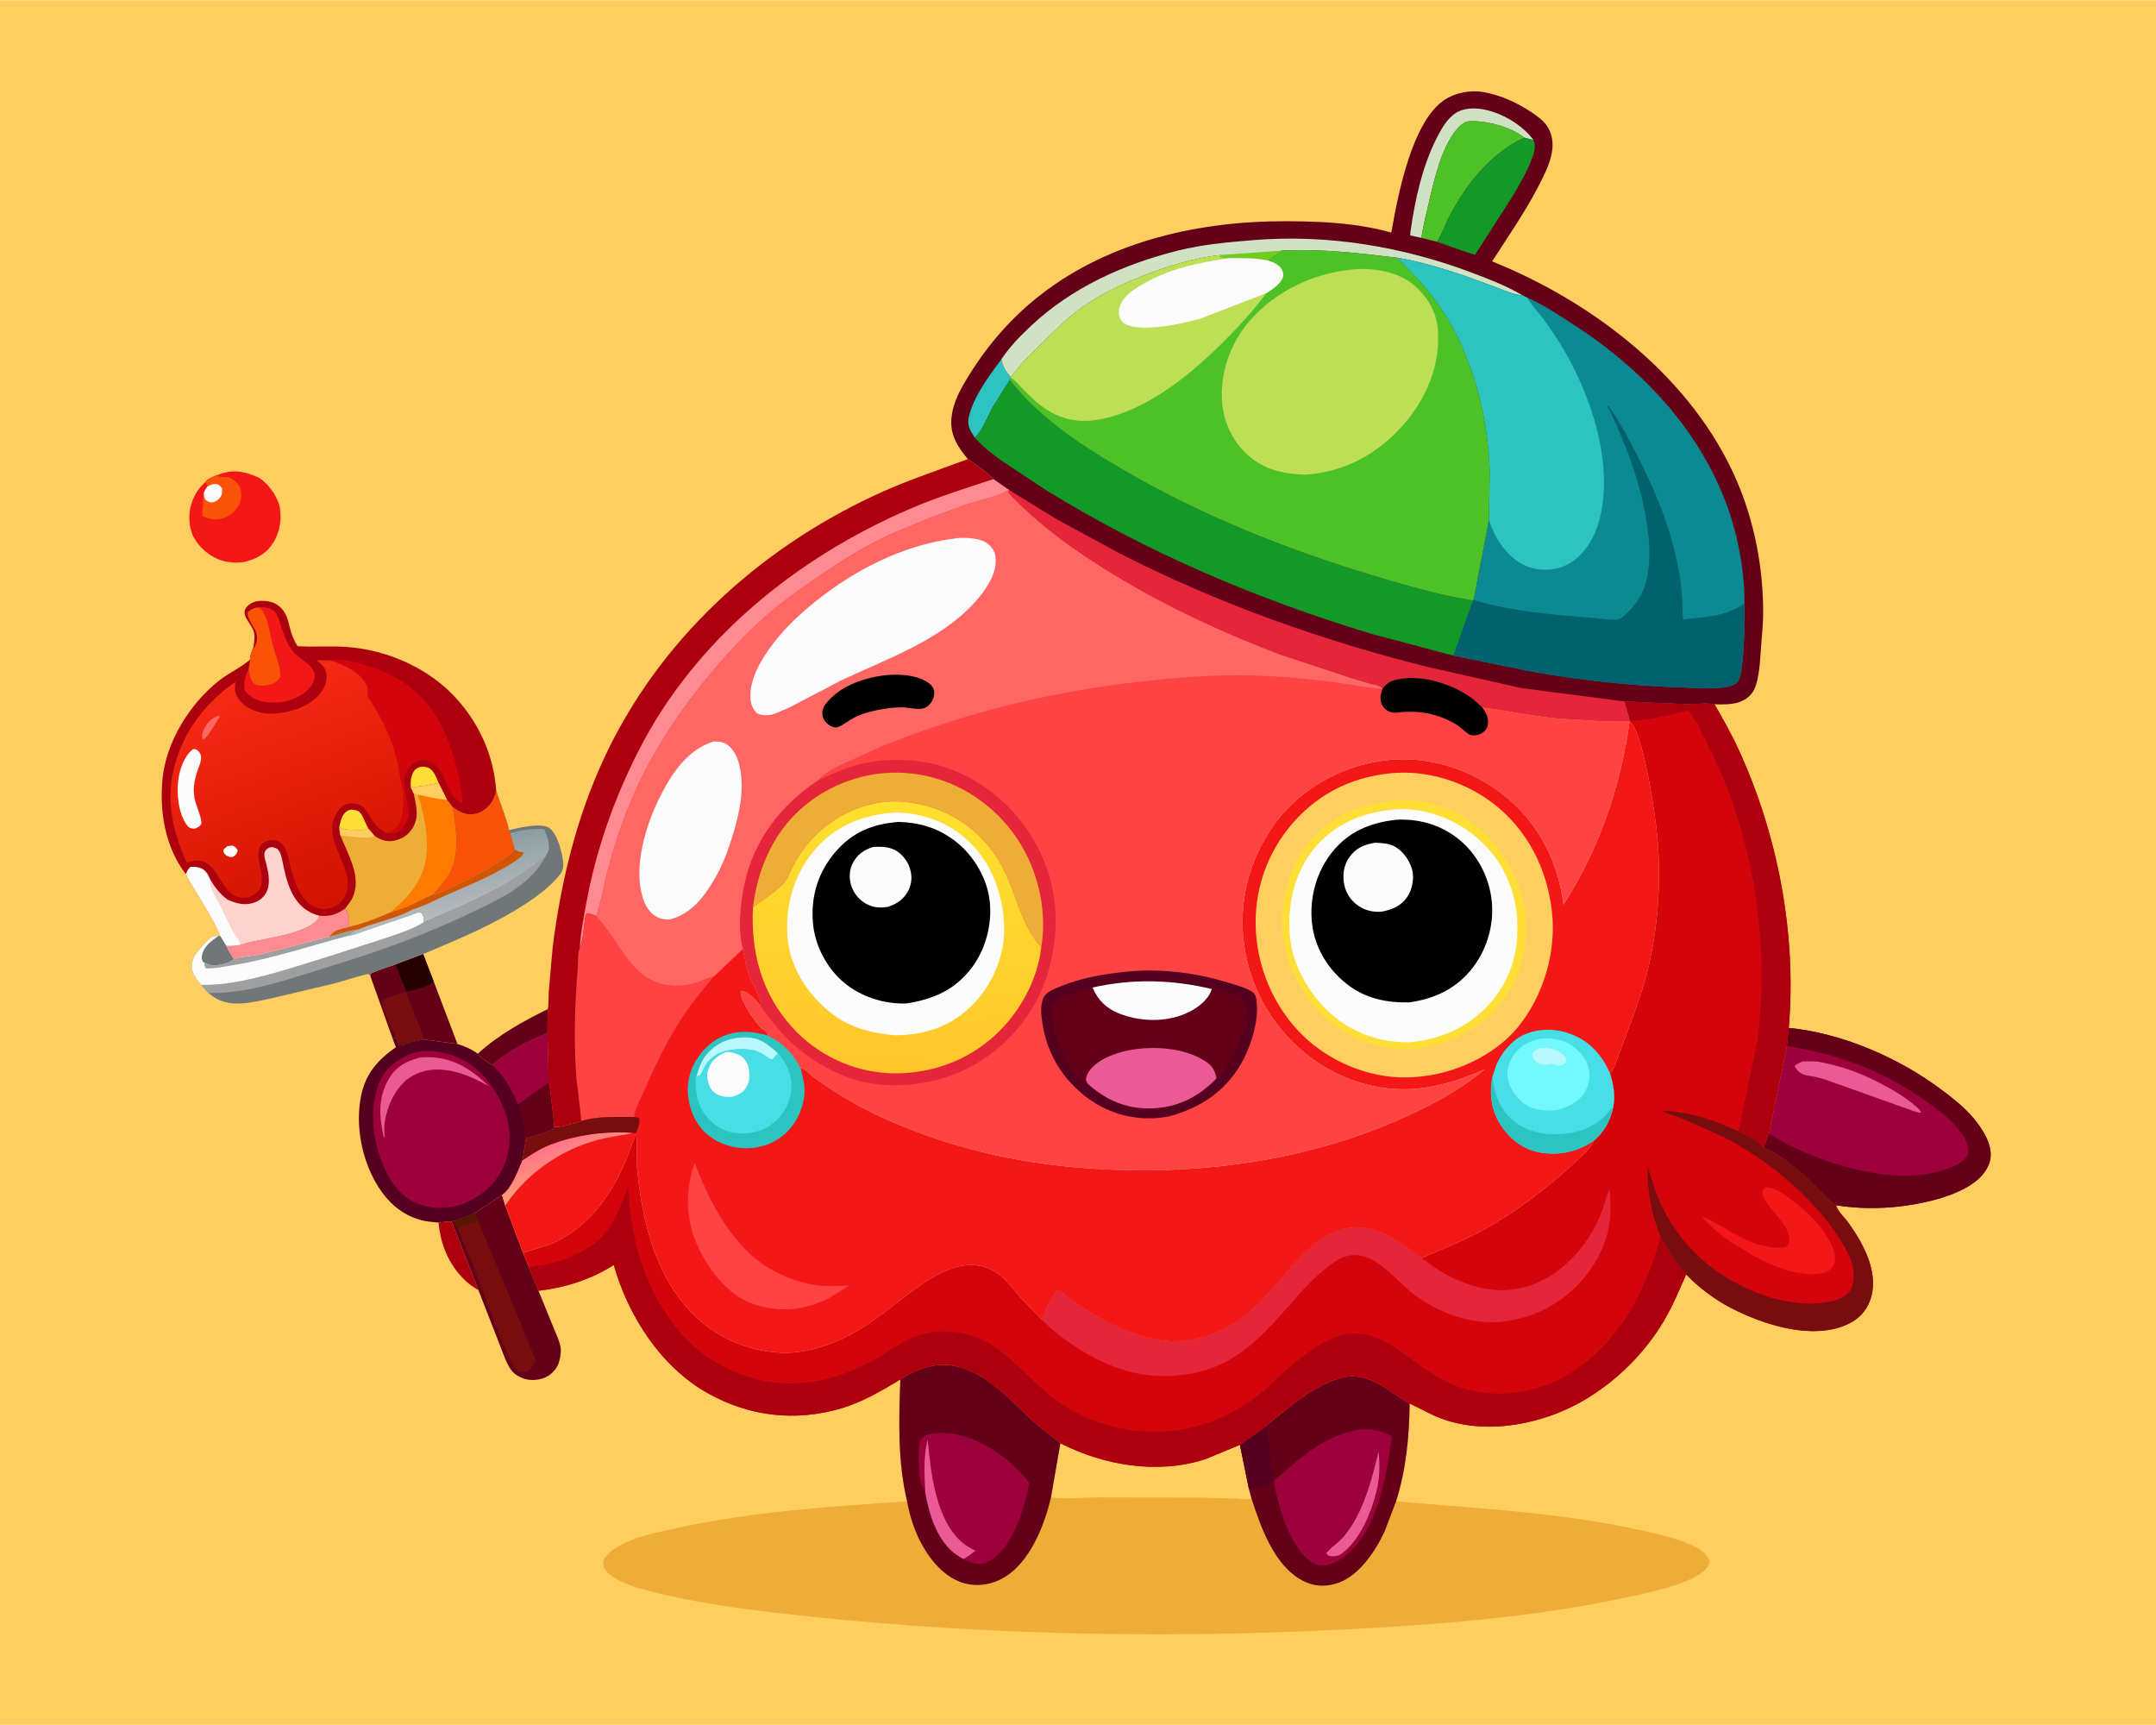 <svg version="1.1" xmlns="http://www.w3.org/2000/svg" style="display: block;" viewBox="0 0 2048 1638" width="1280" height="1024">
<defs>
	<linearGradient id="Gradient1" gradientUnits="userSpaceOnUse" x1="452.976" y1="798.986" x2="466.445" y2="858.98">
		<stop class="stop0" offset="0" stop-opacity="1" stop-color="rgb(140,158,162)"/>
		<stop class="stop1" offset="1" stop-opacity="1" stop-color="rgb(181,186,190)"/>
	</linearGradient>
	<linearGradient id="Gradient2" gradientUnits="userSpaceOnUse" x1="311.141" y1="860.687" x2="232.174" y2="646.873">
		<stop class="stop0" offset="0" stop-opacity="1" stop-color="rgb(209,19,0)"/>
		<stop class="stop1" offset="1" stop-opacity="1" stop-color="rgb(247,42,21)"/>
	</linearGradient>
	<linearGradient id="Gradient3" gradientUnits="userSpaceOnUse" x1="532.179" y1="1117.55" x2="520.069" y2="1089.4">
		<stop class="stop0" offset="0" stop-opacity="1" stop-color="rgb(255,156,120)"/>
		<stop class="stop1" offset="1" stop-opacity="1" stop-color="rgb(255,117,137)"/>
	</linearGradient>
	<linearGradient id="Gradient4" gradientUnits="userSpaceOnUse" x1="841.863" y1="1016.92" x2="859.669" y2="762.767">
		<stop class="stop0" offset="0" stop-opacity="1" stop-color="rgb(255,198,44)"/>
		<stop class="stop1" offset="1" stop-opacity="1" stop-color="rgb(255,224,46)"/>
	</linearGradient>
</defs>
<path transform="translate(0,0)" fill="rgb(254,207,96)" d="M -0 -0 L 2048 0 L 2048 1638 L -0 1638 L -0 -0 z"/>
<path transform="translate(0,0)" fill="rgb(173,0,14)" d="M 416.593 1161.05 C 420.503 1160.66 425.151 1159.66 429.022 1160.09 L 454.397 1225.03 C 451.154 1223.26 447.999 1221.24 445.167 1218.87 C 427.765 1204.28 418.564 1183.48 416.593 1161.05 z"/>
<path transform="translate(0,0)" fill="rgb(101,0,25)" d="M 453.823 1000.62 C 473.655 982.648 496.456 970.026 520.307 958.264 L 520.067 981.112 C 501.659 988.396 482.617 998.088 467.792 1011.37 C 462.898 1008.5 457.384 1005.08 453.823 1000.62 z"/>
<path transform="translate(0,0)" fill="rgb(101,0,25)" d="M 375.668 915.848 L 401.939 905.959 L 411.71 931.281 L 434.536 991.36 L 403.18 987.138 C 398.249 987.748 393.252 988.627 388.5 990.106 C 385.747 990.963 381.8 993.318 379.023 992.5 L 375.946 985.001 L 373.324 987.255 L 351.8 926.893 L 352.358 924.409 C 359.693 920.872 367.975 918.554 375.668 915.848 z"/>
<path transform="translate(0,0)" fill="rgb(36,0,0)" d="M 375.668 915.848 L 401.939 905.959 L 411.71 931.281 L 411.138 933.012 C 405.721 937.365 393.166 939.634 386.194 941.805 L 375.668 915.848 z"/>
<path transform="translate(0,0)" fill="rgb(119,13,14)" d="M 375.946 985.001 C 371.532 974.591 364.285 961.507 362.783 950.5 C 366.402 947.699 381.42 942.227 386.056 942.538 L 403.18 987.138 C 398.249 987.748 393.252 988.627 388.5 990.106 C 385.747 990.963 381.8 993.318 379.023 992.5 L 375.946 985.001 z"/>
<path transform="translate(0,0)" fill="rgb(243,23,24)" d="M 205.698 451.216 C 219.666 445.746 229.268 446.535 243.128 452.292 C 244.847 452.976 246.527 453.792 248.014 454.905 C 256.415 461.197 264.692 472.963 266.085 483.629 C 267.717 496.127 264.729 509.32 256.754 519.232 C 251.629 525.602 244.667 529.635 237 532.128 L 235.508 532.636 C 228.503 534.947 217.976 534.427 211 532.291 C 199.955 528.909 189.608 520.462 184.104 510.237 C 179.242 501.205 178.699 488.121 181.761 478.468 C 184.369 470.246 188.374 463.755 194.725 457.951 C 196.442 454.958 202.618 452.307 205.698 451.216 z"/>
<path transform="translate(0,0)" fill="rgb(248,83,6)" d="M 194.725 457.951 C 196.442 454.958 202.618 452.307 205.698 451.216 L 207.091 451.91 C 210.63 453.539 215.31 452.265 218.397 453.626 C 222.093 455.255 226.501 459.306 228.02 463.003 C 229.709 467.113 229.662 473.376 227.885 477.451 C 225.096 483.851 219.14 489.606 212.5 491.828 C 206.595 493.803 200.066 493.422 194.457 490.9 L 193.179 490.347 L 192.421 489.993 C 191.511 484.132 193.679 478.544 192.983 473.033 C 192.684 470.663 192.857 470.062 193.715 467.837 C 194.333 465.698 195.768 463.835 196.958 461.974 C 196.728 459.455 196.651 459.634 194.725 457.951 z"/>
<path transform="translate(0,0)" fill="rgb(252,252,252)" d="M 196.958 461.974 C 200.096 460.28 202.169 459.228 205.788 459.5 C 208.648 460.712 209.389 461.342 210.995 464 C 211.04 468.028 210.993 470.62 207.865 473.681 C 205.918 475.586 203.381 477.155 200.567 476.95 C 198.283 476.784 196.916 475.866 195.159 474.5 C 193.953 472.052 193.684 470.555 193.715 467.837 C 194.333 465.698 195.768 463.835 196.958 461.974 z"/>
<path transform="translate(0,0)" fill="rgb(101,0,25)" d="M 450.719 1152.09 L 476.869 1134.75 L 479.906 1144.87 L 496.82 1189.91 L 502.43 1203.46 L 511.52 1225.74 L 526.518 1262.56 C 528.779 1268.1 532.432 1275.52 532.7 1281.5 C 532.901 1285.96 531.888 1291.36 530.284 1295.49 C 528.096 1301.13 522.348 1306.55 516.656 1308.64 C 509.66 1311.21 501.275 1311.21 494.5 1308.01 C 490.812 1306.27 487.762 1304.04 485.335 1300.7 C 480.762 1294.4 478.151 1285.47 475.173 1278.27 L 454.397 1225.03 L 429.022 1160.09 L 432.158 1159.1 C 438.461 1156.79 444.676 1155.11 450.719 1152.09 z"/>
<path transform="translate(0,0)" fill="rgb(119,13,14)" d="M 432.158 1159.1 C 438.461 1156.79 444.676 1155.11 450.719 1152.09 L 454.335 1159.87 L 496.872 1262.15 L 505.627 1283.93 C 506.777 1286.91 508.667 1290.28 508.483 1293.44 C 506.2 1297.39 504.573 1300.28 500.5 1302.68 C 497.531 1303.02 494.094 1303.71 491.5 1301.83 C 483.485 1296.02 455.148 1216.28 449.737 1202.53 L 434.552 1166.09 C 432.969 1164.2 432.698 1161.45 432.158 1159.1 z"/>
<path transform="translate(0,0)" fill="rgb(88,22,2)" d="M 432.158 1159.1 C 438.461 1156.79 444.676 1155.11 450.719 1152.09 L 454.335 1159.87 L 434.552 1166.09 C 432.969 1164.2 432.698 1161.45 432.158 1159.1 z"/>
<path transform="translate(0,0)" fill="rgb(113,118,121)" d="M 471.382 751.071 L 480.476 777.477 C 481.514 780.802 483.152 784.839 482.895 788.347 L 494.65 785.754 C 501.534 784.528 515.42 782.065 521.5 786.041 C 529.018 790.956 533.332 807.355 534.602 815.713 C 535.417 821.082 535.57 825.743 532.091 830.258 C 523.494 841.417 509.324 851.802 497.652 859.315 C 467.769 878.551 434.619 892.265 401.939 905.959 L 375.668 915.848 C 367.975 918.554 359.693 920.872 352.358 924.409 L 351.8 926.893 L 350 924.831 C 338.914 927.198 327.977 931.089 317 934.026 L 257.5 948.069 C 246.506 950.332 234.75 953.297 223.473 952.912 C 216.59 952.677 209.207 950.85 203.418 947.02 L 197.917 942.963 L 191.16 935.201 C 187.559 931.278 182.89 924.897 182.24 919.5 C 181.711 915.112 183.733 908.543 186.5 905.122 C 189.755 901.098 197.707 891.149 202.391 889.403 C 203.742 888.9 206.183 888.959 207.681 888.783 L 209.246 888.592 L 214.947 897.958 C 219.586 898.387 223.937 897.77 228.529 897.166 C 245.103 892.124 262.577 890.68 279.233 885.237 C 285.2 883.287 292.449 880.773 297.5 877.003 C 300.076 875.081 302.665 872.703 303.196 869.56 C 313.394 870.426 319.507 868.742 327.811 862.785 C 332.079 868.182 332 873.477 331.594 880.164 C 344.537 877.266 358.093 872.063 370.238 866.711 L 388.206 860.376 L 388.203 860.198 L 410.216 849.68 L 411.802 848.082 C 416.19 843.741 419.905 839.259 423.468 834.198 C 437.573 814.159 433.286 788.354 429.407 765.788 C 433.164 768.617 437.287 771.451 441.907 772.616 C 447.656 774.064 453.147 773.076 458.219 770.094 C 465.777 765.649 469.174 759.289 471.382 751.071 z"/>
<path transform="translate(0,0)" fill="rgb(158,159,160)" d="M 402.506 875.675 C 430.134 863.872 458.051 852.419 484.005 837.122 L 506.207 822.587 C 510.361 819.671 513.162 816.256 517.81 813.925 C 511.677 825.391 503.554 833.829 493.138 841.578 C 480.495 850.985 465.953 857.81 451.829 864.674 C 408.728 885.619 362.282 902.903 316.402 916.739 C 278.044 928.307 238.387 943.737 197.917 942.963 L 191.16 935.201 C 203.851 935.448 215.818 934.187 228.291 931.744 C 257.782 925.967 285.845 916.31 314.5 907.51 L 369.129 889.901 C 380.24 886.03 392.647 882.133 402.506 875.675 z"/>
<path transform="translate(0,0)" fill="rgb(252,252,252)" d="M 327.811 862.785 C 332.079 868.182 332 873.477 331.594 880.164 C 324.371 882.455 317.144 882.308 313.266 889.353 C 322.155 887.139 331.254 883.342 340.366 882.615 C 337.001 884.235 334.339 885.667 331.7 888.387 C 337.783 887.652 343.25 884.914 349.001 883.021 L 391.756 868.415 C 394.907 867.248 397.39 865.601 400.5 867.041 C 402.585 870.149 402.779 871.977 402.506 875.675 C 392.647 882.133 380.24 886.03 369.129 889.901 L 314.5 907.51 C 285.845 916.31 257.782 925.967 228.291 931.744 C 215.818 934.187 203.851 935.448 191.16 935.201 C 187.559 931.278 182.89 924.897 182.24 919.5 C 181.711 915.112 183.733 908.543 186.5 905.122 C 189.755 901.098 197.707 891.149 202.391 889.403 C 203.742 888.9 206.183 888.959 207.681 888.783 L 209.246 888.592 L 214.947 897.958 C 219.586 898.387 223.937 897.77 228.529 897.166 C 245.103 892.124 262.577 890.68 279.233 885.237 C 285.2 883.287 292.449 880.773 297.5 877.003 C 300.076 875.081 302.665 872.703 303.196 869.56 C 313.394 870.426 319.507 868.742 327.811 862.785 z"/>
<path transform="translate(0,0)" fill="rgb(113,118,121)" d="M 209.246 888.592 L 214.947 897.958 C 217.145 902.515 219.37 906.669 222.286 910.813 C 217.315 915.17 208.172 916.92 201.476 916.58 C 198.9 916.45 196.363 915.158 194.109 913.991 L 192.803 913.493 C 191.62 910.726 191.342 909.951 191.927 906.99 C 193.585 898.596 200.972 893.136 207.681 888.783 L 209.246 888.592 z"/>
<path transform="translate(0,0)" fill="rgb(158,159,160)" d="M 313.266 889.353 C 322.155 887.139 331.254 883.342 340.366 882.615 C 337.001 884.235 334.339 885.667 331.7 888.387 C 295.235 897.885 260.126 910.011 222.811 916.263 C 213.701 917.789 204.764 919.799 195.5 919.623 C 194.134 917.333 194.201 916.582 194.109 913.991 C 196.363 915.158 198.9 916.45 201.476 916.58 C 208.172 916.92 217.315 915.17 222.286 910.813 C 229.657 908.044 240.472 907.756 248.5 905.967 L 313.266 889.353 z"/>
<path transform="translate(0,0)" fill="rgb(254,138,146)" d="M 327.811 862.785 C 332.079 868.182 332 873.477 331.594 880.164 C 324.371 882.455 317.144 882.308 313.266 889.353 L 248.5 905.967 C 240.472 907.756 229.657 908.044 222.286 910.813 C 219.37 906.669 217.145 902.515 214.947 897.958 C 219.586 898.387 223.937 897.77 228.529 897.166 C 245.103 892.124 262.577 890.68 279.233 885.237 C 285.2 883.287 292.449 880.773 297.5 877.003 C 300.076 875.081 302.665 872.703 303.196 869.56 C 313.394 870.426 319.507 868.742 327.811 862.785 z"/>
<path transform="translate(0,0)" fill="url(#Gradient1)" d="M 471.382 751.071 L 480.476 777.477 C 481.514 780.802 483.152 784.839 482.895 788.347 L 484.624 790.986 C 494.722 788.466 506.543 786.241 516.928 787.32 C 519.579 793.757 523.36 802.403 520.331 809.279 L 517.81 813.925 C 513.162 816.256 510.361 819.671 506.207 822.587 L 484.005 837.122 C 458.051 852.419 430.134 863.872 402.506 875.675 C 402.779 871.977 402.585 870.149 400.5 867.041 C 397.39 865.601 394.907 867.248 391.756 868.415 L 349.001 883.021 C 343.25 884.914 337.783 887.652 331.7 888.387 C 334.339 885.667 337.001 884.235 340.366 882.615 C 331.254 883.342 322.155 887.139 313.266 889.353 C 317.144 882.308 324.371 882.455 331.594 880.164 C 344.537 877.266 358.093 872.063 370.238 866.711 L 388.206 860.376 L 388.203 860.198 L 410.216 849.68 L 411.802 848.082 C 416.19 843.741 419.905 839.259 423.468 834.198 C 437.573 814.159 433.286 788.354 429.407 765.788 C 433.164 768.617 437.287 771.451 441.907 772.616 C 447.656 774.064 453.147 773.076 458.219 770.094 C 465.777 765.649 469.174 759.289 471.382 751.071 z"/>
<path transform="translate(0,0)" fill="rgb(208,86,2)" d="M 489.237 806.943 L 490.568 807.659 C 492.744 808.779 495.104 809.097 497.49 809.5 C 496.934 812.571 492.107 815.718 489.523 817.489 C 469.325 831.336 443.888 841.013 421.5 851.038 C 411.98 855.3 401.847 860.903 391.802 863.584 C 376.112 872.628 356.857 875.416 340.366 882.615 C 331.254 883.342 322.155 887.139 313.266 889.353 C 317.144 882.308 324.371 882.455 331.594 880.164 C 344.537 877.266 358.093 872.063 370.238 866.711 L 388.206 860.376 L 388.203 860.198 L 410.216 849.68 C 426.137 846.523 478.264 818.659 489.237 806.943 z"/>
<path transform="translate(0,0)" fill="rgb(248,83,6)" d="M 471.382 751.071 L 480.476 777.477 C 481.514 780.802 483.152 784.839 482.895 788.347 L 484.624 790.986 L 489.237 806.943 C 478.264 818.659 426.137 846.523 410.216 849.68 L 411.802 848.082 C 416.19 843.741 419.905 839.259 423.468 834.198 C 437.573 814.159 433.286 788.354 429.407 765.788 C 433.164 768.617 437.287 771.451 441.907 772.616 C 447.656 774.064 453.147 773.076 458.219 770.094 C 465.777 765.649 469.174 759.289 471.382 751.071 z"/>
<path transform="translate(0,0)" fill="rgb(84,0,30)" d="M 467.792 1011.37 C 482.617 998.088 501.659 988.396 520.067 981.112 L 521.033 1028.07 C 522.821 1033.17 522.964 1039.12 523.575 1044.5 C 524.533 1052.93 525.861 1061.45 526.299 1069.92 L 525.285 1072.33 C 517.385 1075.5 509.71 1078.73 501.372 1080.55 C 499.938 1080.86 500.066 1080.45 499.608 1081.63 C 498.504 1084.48 499.105 1087.64 498.15 1090.56 L 496.372 1101.78 C 492.261 1111.58 486.106 1128.46 477.293 1134.6 L 476.869 1134.75 L 450.719 1152.09 C 444.676 1155.11 438.461 1156.79 432.158 1159.1 L 429.022 1160.09 C 425.151 1159.66 420.503 1160.66 416.593 1161.05 L 406.5 1159.97 C 388.068 1157.14 373.653 1147.04 362.82 1132.11 C 345.233 1107.86 337.324 1073 342.461 1043.47 C 346.419 1020.72 357.693 1007.28 376.049 994.514 L 373.324 987.255 L 375.946 985.001 L 379.023 992.5 C 381.8 993.318 385.747 990.963 388.5 990.106 C 393.252 988.627 398.249 987.748 403.18 987.138 L 434.536 991.36 C 441.348 993.401 448.101 996.351 453.823 1000.62 C 457.384 1005.08 462.898 1008.5 467.792 1011.37 z"/>
<path transform="translate(0,0)" fill="rgb(101,0,25)" d="M 521.033 1028.07 C 522.821 1033.17 522.964 1039.12 523.575 1044.5 C 524.533 1052.93 525.861 1061.45 526.299 1069.92 L 525.285 1072.33 C 517.385 1075.5 509.71 1078.73 501.372 1080.55 C 499.938 1080.86 500.066 1080.45 499.608 1081.63 C 498.504 1084.48 499.105 1087.64 498.15 1090.56 C 498.758 1075.76 497.464 1062.73 492.084 1048.85 L 521.033 1028.07 z"/>
<path transform="translate(0,0)" fill="rgb(157,1,59)" d="M 467.792 1011.37 C 482.617 998.088 501.659 988.396 520.067 981.112 L 521.033 1028.07 L 492.084 1048.85 C 485.917 1034.04 479.296 1022.65 467.792 1011.37 z"/>
<path transform="translate(0,0)" fill="rgb(157,1,59)" d="M 400.056 998.294 C 412.092 997.586 422.464 999.007 433.623 1003.71 C 455.995 1013.14 469.887 1031.33 478.765 1053.4 C 485.561 1070.3 485.93 1090.47 478.521 1107.26 C 470.147 1126.23 455.739 1137.04 436.852 1144.37 C 424.543 1147.57 412.085 1148.18 399.911 1144.13 C 385.401 1139.3 374.905 1128.62 368.008 1115.19 C 355.285 1090.42 349.928 1059.24 358.666 1032.43 C 363.519 1017.53 372.417 1009.51 385.97 1002.5 C 390.661 1000.08 394.912 999.183 400.056 998.294 z"/>
<path transform="translate(0,0)" fill="rgb(234,90,149)" d="M 399.007 1004.22 L 402 1003.97 C 428.734 1002.94 445.597 1013.72 464.405 1031.34 C 451.172 1024.47 439.585 1018.43 424.634 1016.31 C 409.399 1014.15 397.466 1016.94 385.238 1026.01 L 379.154 1032.66 C 369.617 1045.07 363.28 1063.69 365.445 1079.46 L 365.601 1080.5 L 364.323 1079 C 360.146 1060.17 359.015 1042.34 369.072 1025 C 376.15 1012.81 385.635 1007.73 399.007 1004.22 z"/>
<path transform="translate(0,0)" fill="rgb(157,1,59)" d="M 1699.17 976.09 C 1750.05 981.088 1803.91 1004.52 1844.5 1035.04 C 1855.28 1043.14 1866.17 1051.65 1874.84 1062.07 C 1882.97 1071.83 1892.54 1086.41 1890.76 1099.9 C 1889.48 1109.64 1882.1 1118.1 1874.33 1123.59 C 1863.09 1131.54 1848.59 1136.7 1835.35 1140.03 C 1806.3 1147.34 1773.99 1149.46 1744.34 1144.55 C 1740.79 1143.13 1737.31 1139.33 1734.63 1136.68 L 1716.93 1119.12 C 1705.38 1108.55 1689.83 1096.06 1675.34 1089.78 L 1680.26 1076.39 L 1697.38 993.296 L 1699.17 976.09 z"/>
<path transform="translate(0,0)" fill="rgb(234,90,149)" d="M 1712.07 1007.94 C 1717.67 1008.05 1723.12 1007.38 1728.69 1008.45 C 1749.99 1012.54 1768.27 1019.22 1787.46 1029.39 C 1798.43 1035.21 1809.58 1041.71 1819 1049.86 C 1821.01 1051.6 1824.21 1054.19 1824.99 1056.73 L 1820.8 1056.19 L 1734.5 1025.4 L 1727.5 1023.42 C 1723.42 1022.17 1719.62 1022.01 1715.55 1021.04 C 1709.99 1019.72 1707.62 1017.16 1704.69 1012.5 C 1706.4 1010.39 1709.65 1009.17 1712.07 1007.94 z"/>
<path transform="translate(0,0)" fill="rgb(101,0,25)" d="M 1699.17 976.09 C 1750.05 981.088 1803.91 1004.52 1844.5 1035.04 C 1855.28 1043.14 1866.17 1051.65 1874.84 1062.07 C 1882.97 1071.83 1892.54 1086.41 1890.76 1099.9 C 1889.48 1109.64 1882.1 1118.1 1874.33 1123.59 C 1863.09 1131.54 1848.59 1136.7 1835.35 1140.03 C 1806.3 1147.34 1773.99 1149.46 1744.34 1144.55 C 1740.79 1143.13 1737.31 1139.33 1734.63 1136.68 L 1716.93 1119.12 C 1705.38 1108.55 1689.83 1096.06 1675.34 1089.78 L 1680.26 1076.39 L 1697.92 1086.89 C 1740.15 1107.25 1802.04 1126.74 1848.67 1110.27 C 1856.29 1107.58 1865.8 1103.6 1869.5 1095.89 C 1870.27 1088.55 1867.37 1082.23 1863.31 1076.34 C 1855.57 1065.13 1843.8 1056.01 1832.9 1048.05 C 1801.93 1025.4 1768.63 1009.96 1731.5 1000.18 C 1720.3 997.237 1708.76 995.415 1697.38 993.296 L 1699.17 976.09 z"/>
<path transform="translate(0,0)" fill="rgb(173,0,14)" d="M 919.38 435.895 C 927.578 441.368 936.741 447.924 943.767 454.842 L 958.042 464.79 L 956.96 465.74 C 954.318 467.918 950.198 469.118 947 470.278 C 937.857 473.593 928.193 475.756 918.915 478.801 L 885.82 490.701 L 845.273 507.543 C 821.866 518.434 800.361 531.881 779.093 546.389 C 762.944 557.405 746.739 568.641 731.811 581.287 C 711.802 598.238 693.296 618.019 676.413 638.048 C 643 677.688 615.032 720.925 595.879 769.299 C 587.858 789.559 581.223 810.872 575.903 832 C 572.794 844.348 570.757 857.938 566.43 869.85 C 590.693 894.909 599.905 935.476 642.08 935.961 C 647.774 936.026 652.903 935.271 658.403 933.922 C 665.113 932.276 671.128 928.52 677.901 927.256 C 667.037 940.295 656.278 953.451 647.031 967.709 C 632.988 989.362 622.058 1012.44 611.661 1036.01 C 608.858 1042.36 602.687 1053.99 602.325 1060.72 C 587.092 1060.82 566.757 1059.66 552.356 1064.69 C 547.061 1066.08 530.304 1071.87 526.299 1069.92 C 525.861 1061.45 524.533 1052.93 523.575 1044.5 C 522.964 1039.12 522.821 1033.17 521.033 1028.07 L 520.067 981.112 L 520.307 958.264 C 521.36 952.952 520.971 946.475 521.358 940.98 L 524.936 900.036 C 532.621 838.351 547.346 777.052 573.568 720.514 C 625.34 608.884 718.958 522.779 829.484 470.896 C 858.953 457.062 888.935 447.131 919.38 435.895 z"/>
<path transform="translate(0,0)" fill="rgb(254,138,146)" d="M 943.767 454.842 L 958.042 464.79 L 956.96 465.74 C 954.318 467.918 950.198 469.118 947 470.278 C 937.857 473.593 928.193 475.756 918.915 478.801 L 885.82 490.701 L 845.273 507.543 C 821.866 518.434 800.361 531.881 779.093 546.389 C 762.944 557.405 746.739 568.641 731.811 581.287 C 711.802 598.238 693.296 618.019 676.413 638.048 C 643 677.688 615.032 720.925 595.879 769.299 C 587.858 789.559 581.223 810.872 575.903 832 C 572.794 844.348 570.757 857.938 566.43 869.85 C 563.387 868.601 560.791 867.552 557.5 867.243 C 555.242 870.359 555.68 873.184 555.181 876.834 C 554.147 884.407 553.613 893.248 550.736 900.326 C 551.459 886.414 554.218 872.361 556.718 858.674 C 566.107 807.277 583.017 759.037 606.752 712.488 C 660.446 607.188 757.172 529.162 864.432 483.076 C 890.294 471.964 917.025 463.506 943.767 454.842 z"/>
<path transform="translate(0,0)" fill="rgb(253,67,68)" d="M 550.736 900.326 C 553.613 893.248 554.147 884.407 555.181 876.834 C 555.68 873.184 555.242 870.359 557.5 867.243 C 560.791 867.552 563.387 868.601 566.43 869.85 C 590.693 894.909 599.905 935.476 642.08 935.961 C 647.774 936.026 652.903 935.271 658.403 933.922 C 665.113 932.276 671.128 928.52 677.901 927.256 C 667.037 940.295 656.278 953.451 647.031 967.709 C 632.988 989.362 622.058 1012.44 611.661 1036.01 C 608.858 1042.36 602.687 1053.99 602.325 1060.72 C 587.092 1060.82 566.757 1059.66 552.356 1064.69 L 547.629 1024.67 C 544.901 989.875 545.861 955.083 548.766 920.341 C 549.229 914.806 548.556 905.026 550.736 900.326 z"/>
<path transform="translate(0,0)" fill="rgb(173,0,14)" d="M 240.74 614.863 C 241.259 610.188 242.501 604.068 241.037 599.509 C 238.196 590.658 226.018 582.542 236.523 574.231 C 241.855 570.012 248.825 569.996 255.248 571.021 C 260.616 571.877 265.732 575.224 268.996 579.558 C 273.401 585.406 274.319 592.792 276.317 599.641 C 277.797 604.716 279.919 608.988 282.576 613.544 C 297.882 614.539 313.204 613.216 328.441 614.212 C 368.081 616.803 408.787 634.892 435.083 664.98 C 456.58 689.578 468.989 718.652 471.382 751.071 C 469.174 759.289 465.777 765.649 458.219 770.094 C 453.147 773.076 447.656 774.064 441.907 772.616 C 437.287 771.451 433.164 768.617 429.407 765.788 C 433.286 788.354 437.573 814.159 423.468 834.198 C 419.905 839.259 416.19 843.741 411.802 848.082 L 410.216 849.68 L 388.203 860.198 L 388.206 860.376 L 370.238 866.711 C 358.093 872.063 344.537 877.266 331.594 880.164 C 332 873.477 332.079 868.182 327.811 862.785 C 319.507 868.742 313.394 870.426 303.196 869.56 C 302.665 872.703 300.076 875.081 297.5 877.003 C 292.449 880.773 285.2 883.287 279.233 885.237 C 262.577 890.68 245.103 892.124 228.529 897.166 C 223.937 897.77 219.586 898.387 214.947 897.958 L 209.246 888.592 C 200.77 868.083 187.103 849.679 176.558 830.119 C 156.932 804.384 151.442 771.539 154.349 740 C 157.626 704.451 180.444 667.968 208.207 646.157 C 217.229 639.069 228.203 634.184 236.836 626.882 L 237.473 626.325 C 237.502 622.74 239.296 618.097 240.74 614.863 z"/>
<path transform="translate(0,0)" fill="rgb(254,222,55)" d="M 390.185 747.255 C 390.039 743.989 390 740.882 390.88 737.702 C 391.872 734.119 393.148 731.138 396.589 729.278 C 399.536 727.685 402.771 727.595 405.988 728.685 C 412.056 730.742 414.404 738.06 416.604 743.393 C 407.598 745.268 399.483 747.254 390.185 747.255 z"/>
<path transform="translate(0,0)" fill="rgb(254,222,55)" d="M 322.293 785.14 C 323.478 779.586 324.797 773.137 330 769.941 C 332.549 768.375 335.741 768.768 338.51 769.5 C 341.394 770.263 342.982 772.558 344.344 775.068 L 349.825 786.746 C 345.996 788.843 340.263 788.187 336 788.016 C 331.64 787.841 325.185 788.3 322.293 785.14 z"/>
<path transform="translate(0,0)" fill="rgb(243,23,24)" d="M 244.014 576.852 C 247.482 575.965 253.93 576.513 257.154 578.227 C 258.727 579.063 260.37 580.123 261.5 581.522 C 264.189 584.852 265.544 590.468 266.947 594.5 C 269.936 603.086 272.688 611.562 278.454 618.775 C 284.021 625.74 296.741 630.75 298.757 639.719 C 299.651 643.697 297.996 647.757 295.784 650.999 C 289.929 659.583 278.031 664.993 268.061 666.535 C 262.354 667.417 256.166 667.262 250.5 666.226 L 249 665.97 C 242.155 664.72 236.133 660.754 232.227 655 C 231.261 648.567 232.877 641.184 236.225 635.584 C 236.786 632.496 237.38 629.473 237.473 626.325 C 237.502 622.74 239.296 618.097 240.74 614.863 L 241.449 615.53 L 243.239 611.321 C 244.668 607.172 244.538 602.114 242.483 598.221 C 239.954 593.432 234.518 586.619 235.5 581.161 C 238.351 578.692 240.306 577.599 244.014 576.852 z"/>
<path transform="translate(0,0)" fill="rgb(248,83,6)" d="M 244.014 576.852 C 246.841 577.369 247.302 577.027 249.015 579.5 C 255.201 588.432 256.227 601.714 258.995 612.087 C 261.479 621.396 266.628 632.937 266.281 642.5 C 264.584 646.06 261.541 648.418 257.783 649.652 C 253.903 650.925 246.552 651.979 242.809 649.942 C 239.078 647.912 237.691 643.37 236.894 639.474 L 236.225 635.584 C 236.786 632.496 237.38 629.473 237.473 626.325 C 237.502 622.74 239.296 618.097 240.74 614.863 L 241.449 615.53 L 243.239 611.321 C 244.668 607.172 244.538 602.114 242.483 598.221 C 239.954 593.432 234.518 586.619 235.5 581.161 C 238.351 578.692 240.306 577.599 244.014 576.852 z"/>
<path transform="translate(0,0)" fill="rgb(254,210,205)" d="M 216.207 854.277 C 224.987 858.217 232.886 860.304 242.4 856.739 C 247.44 854.851 251.272 851.14 253.485 846.247 C 256.864 838.774 255.111 828.945 253.177 821.276 C 252.406 818.216 250.869 814.12 251.124 811 C 251.357 808.162 252.948 806.198 255.5 805.003 C 258.519 803.589 260.701 804.971 263.5 806.068 C 267.35 809.892 268.019 816.675 269.111 821.8 C 273.605 842.882 280.214 863.455 303.196 869.56 C 302.665 872.703 300.076 875.081 297.5 877.003 C 292.449 880.773 285.2 883.287 279.233 885.237 C 262.577 890.68 245.103 892.124 228.529 897.166 C 223.937 897.77 219.586 898.387 214.947 897.958 L 209.246 888.592 C 200.77 868.083 187.103 849.679 176.558 830.119 C 177.998 827.249 178.692 824.75 181.5 823.033 C 186.973 823.474 191.471 823.359 195.368 827.782 C 197.244 829.912 198.405 832.415 199.551 834.983 C 204.529 842.919 208.65 848.71 216.207 854.277 z"/>
<path transform="translate(0,0)" fill="rgb(252,252,252)" d="M 176.558 830.119 C 177.998 827.249 178.692 824.75 181.5 823.033 C 186.973 823.474 191.471 823.359 195.368 827.782 C 197.244 829.912 198.405 832.415 199.551 834.983 C 199.042 844.451 205.939 853.317 209.976 861.5 C 214.908 871.496 219.601 883.618 226.509 892.319 L 228.529 897.166 C 223.937 897.77 219.586 898.387 214.947 897.958 L 209.246 888.592 C 200.77 868.083 187.103 849.679 176.558 830.119 z"/>
<path transform="translate(0,0)" fill="rgb(212,4,13)" d="M 313.816 626.985 C 320.903 625.722 328.552 626.696 335.5 628.386 C 369.219 636.592 395.723 650.063 414.351 680.391 C 426.237 699.744 432.857 721.688 436.962 743.895 C 438.032 749.682 439.832 756.64 438.852 762.5 C 436.24 762.5 435.46 761.446 433.595 759.605 C 422.439 748.598 421.378 721.721 401.931 721.751 C 397.248 721.758 393.76 723.209 390.552 726.625 C 387.615 729.753 385.307 733.82 384.46 738.006 C 382.821 746.103 385.496 752.442 386.282 760.494 C 388.307 769.3 389.344 775.937 384.171 783.862 C 382.286 786.75 379.255 790.478 375.609 790.992 L 367.685 791.303 C 370.809 790.291 373.721 788.543 376.019 786.175 C 384.597 777.332 383.143 763.067 383.221 751.743 C 380.612 743.41 379.767 733.665 377.879 725.038 C 372.594 700.886 362.798 681.615 349.21 661.123 C 349.362 657.888 349.729 653.834 348.336 650.844 C 342.34 637.975 326.347 631.267 313.816 626.985 z"/>
<path transform="translate(0,0)" fill="rgb(237,173,55)" d="M 416.604 743.393 L 424.671 759.626 L 429.407 765.788 C 433.286 788.354 437.573 814.159 423.468 834.198 C 419.905 839.259 416.19 843.741 411.802 848.082 L 410.216 849.68 L 388.203 860.198 L 388.206 860.376 L 370.238 866.711 C 358.093 872.063 344.537 877.266 331.594 880.164 C 332 873.477 332.079 868.182 327.811 862.785 L 328.298 862.147 L 329.098 861.075 C 331.322 858.178 333.523 855.428 335.035 852.07 C 343.841 832.506 330.441 811.505 323.409 793.322 C 322.696 790.621 322.526 787.916 322.293 785.14 C 325.185 788.3 331.64 787.841 336 788.016 C 340.263 788.187 345.996 788.843 349.825 786.746 L 355.86 793.834 C 361.503 797.464 367.222 799.706 374.02 798.335 C 381.72 796.783 387.403 793.342 391.675 786.667 C 398.561 775.909 395.368 764.949 392.97 753.404 L 390.185 747.255 C 399.483 747.254 407.598 745.268 416.604 743.393 z"/>
<path transform="translate(0,0)" fill="rgb(254,207,96)" d="M 323.409 793.322 C 322.696 790.621 322.526 787.916 322.293 785.14 C 325.185 788.3 331.64 787.841 336 788.016 C 340.263 788.187 345.996 788.843 349.825 786.746 L 355.86 793.834 C 350.25 797.345 330.604 793.802 323.409 793.322 z"/>
<path transform="translate(0,0)" fill="rgb(255,122,0)" d="M 416.604 743.393 L 424.671 759.626 L 429.407 765.788 C 433.286 788.354 437.573 814.159 423.468 834.198 C 419.905 839.259 416.19 843.741 411.802 848.082 L 410.216 849.68 L 388.203 860.198 L 388.206 860.376 L 370.238 866.711 C 380.645 858.284 390.044 849.15 396.765 837.467 C 411.777 811.376 404.776 781.873 397.22 754.67 L 392.97 753.404 L 390.185 747.255 C 399.483 747.254 407.598 745.268 416.604 743.393 z"/>
<path transform="translate(0,0)" fill="rgb(254,207,96)" d="M 416.604 743.393 L 424.671 759.626 C 415.541 758.855 406.227 756.425 397.22 754.67 L 392.97 753.404 L 390.185 747.255 C 399.483 747.254 407.598 745.268 416.604 743.393 z"/>
<path transform="translate(0,0)" fill="url(#Gradient2)" d="M 367.685 791.303 C 361.193 788.081 356.752 784.168 352.937 778 C 350.172 773.531 347.989 768.326 343.5 765.262 C 340.041 762.9 334.59 762.363 330.5 763.233 C 325.771 764.239 322.54 767.622 320.08 771.572 C 307.249 792.172 325.39 811.941 329.634 832.242 C 331.169 839.586 330.752 846.984 326.5 853.284 C 323.14 858.262 317.471 861.94 311.5 862.924 C 305.63 863.891 300.549 862.551 295.595 859.337 C 282.612 850.916 278.51 833.012 274.97 819 C 273.261 812.234 272.042 803.793 265.775 799.582 C 262.618 797.461 258.248 797.353 254.672 798.418 C 234.868 804.316 254.555 830.884 246.859 844.004 C 244.743 847.61 240.633 850.903 236.5 851.813 C 212.361 857.125 211.244 828.231 196.002 819.5 C 189.412 815.725 184.308 817.28 177.506 819.187 C 165.718 794.529 158.622 765.089 163.488 737.768 C 170.232 699.898 192.356 669.217 223.529 647.46 L 223.141 654 C 223.411 659.89 226.885 664.959 231.27 668.696 C 239.133 675.397 250.713 678.486 260.891 677.553 C 277.225 676.057 294.179 671.288 304.714 657.751 C 308.776 652.532 311.012 646.121 309.965 639.5 C 308.987 633.319 305.164 630.528 300.563 626.925 L 313.816 626.985 C 326.347 631.267 342.34 637.975 348.336 650.844 C 349.729 653.834 349.362 657.888 349.21 661.123 C 362.798 681.615 372.594 700.886 377.879 725.038 C 379.767 733.665 380.612 743.41 383.221 751.743 C 383.143 763.067 384.597 777.332 376.019 786.175 C 373.721 788.543 370.809 790.291 367.685 791.303 z"/>
<path transform="translate(0,0)" fill="rgb(252,252,252)" d="M 216.046 803.5 C 217.633 803.147 219.378 803.099 221 802.932 C 223.84 804.396 224.187 804.745 225.811 807.5 C 224.801 810.972 224.486 811.225 221.646 813.5 L 218.5 813.901 C 216.793 813.258 214.94 812.668 213.723 811.242 C 212.125 809.369 212.214 808.905 212.435 806.5 L 216.046 803.5 z"/>
<path transform="translate(0,0)" fill="rgb(254,103,100)" d="M 207.293 679.5 L 208.794 680.5 C 204.209 687.739 200.083 695.161 194.5 701.695 L 192.49 701.545 C 191.527 698.667 192.337 696.13 193.382 693.383 C 196.033 686.417 200.577 682.357 207.293 679.5 z"/>
<path transform="translate(0,0)" fill="rgb(252,252,252)" d="M 183.144 711.5 L 184.569 711.276 C 185.945 711.225 186.96 711.892 187.935 712.764 C 193.696 717.917 190.131 724.589 187.935 730.802 C 184.298 741.091 182.49 751.76 185.963 762.5 C 188.039 768.919 190.923 775.226 191.412 782.014 C 189.637 784.989 188.527 785.206 185.5 786.732 C 184.522 786.828 184.047 786.918 183 786.791 C 180.74 786.515 179.012 785.452 177.666 783.667 C 169.485 772.823 167.67 753.922 169.32 740.843 C 170.605 730.657 174.88 717.941 183.144 711.5 z"/>
<path transform="translate(0,0)" fill="rgb(237,173,55)" d="M 855.243 1310.02 C 869.39 1300.44 888.739 1293.47 905.954 1296.94 C 938.362 1303.49 958.778 1328.97 981.937 1350.07 C 989.999 1357.41 999.177 1363.42 1007.28 1370.61 C 1048.91 1391.76 1099.75 1400.38 1144.99 1385.7 L 1177.82 1372.1 L 1201.84 1355.05 L 1201.99 1354.72 C 1205.4 1351.03 1210.62 1347.67 1214.55 1344.41 C 1232.08 1329.88 1251.27 1314.72 1273.57 1308.54 C 1299.75 1301.29 1318.16 1321.09 1339.04 1332.84 C 1338.68 1364.75 1335.71 1395.26 1326.14 1425.84 C 1330.39 1425.68 1335.21 1426.58 1339.5 1426.94 L 1369.04 1429.32 C 1431.48 1434.16 1495.75 1439.45 1557 1452.89 C 1574.81 1456.8 1594.07 1460.92 1610.5 1469.06 C 1616.29 1471.93 1621.78 1476.18 1623.9 1482.5 C 1623.68 1484.39 1623.34 1486.04 1622.26 1487.65 C 1611.42 1503.83 1563.33 1513.11 1544.78 1517.09 C 1456.78 1535.97 1364.64 1543.07 1274.89 1547.58 C 1095.47 1556.6 914.6 1552.36 736.115 1531.5 C 700.14 1527.3 664.575 1522.31 629.271 1513.99 C 613.769 1510.33 595.367 1506.29 581.982 1497.28 C 577.845 1494.49 573.754 1491.2 573.007 1485.92 C 572.535 1482.59 573.994 1479.97 576.126 1477.52 C 589.776 1461.8 621.496 1455.88 640.752 1451.61 C 713.077 1435.58 787.918 1430.76 861.644 1425.74 C 852.615 1388.03 853.784 1348.44 855.243 1310.02 z"/>
<path transform="translate(0,0)" fill="rgb(254,207,96)" d="M 1007.28 1370.61 C 1048.91 1391.76 1099.75 1400.38 1144.99 1385.7 L 1177.82 1372.1 L 1186.31 1413.84 L 1188.78 1423.08 C 1185.48 1424.76 1178.47 1423.33 1174.75 1423.17 L 1140.15 1422.22 L 1041.42 1422.06 C 1027.41 1422.09 1012.11 1423.87 998.322 1422.07 L 1007.28 1370.61 z"/>
<path transform="translate(0,0)" fill="rgb(101,0,25)" d="M 1201.84 1355.05 L 1201.99 1354.72 C 1205.4 1351.03 1210.62 1347.67 1214.55 1344.41 C 1232.08 1329.88 1251.27 1314.72 1273.57 1308.54 C 1299.75 1301.29 1318.16 1321.09 1339.04 1332.84 C 1338.68 1364.75 1335.71 1395.26 1326.14 1425.84 L 1315.15 1454.61 C 1306.55 1472.97 1291.27 1496.12 1271.23 1503.18 C 1259.85 1507.19 1249 1506.91 1238.13 1501.47 C 1210.51 1487.64 1197.74 1450.51 1188.78 1423.08 L 1186.31 1413.84 L 1177.82 1372.1 L 1201.84 1355.05 z"/>
<path transform="translate(0,0)" fill="rgb(84,0,30)" d="M 1201.84 1355.05 C 1204.93 1359.93 1204.79 1368.37 1205.43 1374.15 C 1206.61 1384.94 1207.45 1395.73 1210.08 1406.29 L 1209.78 1407.08 C 1202.26 1409.85 1194.32 1412.94 1186.31 1413.84 L 1177.82 1372.1 L 1201.84 1355.05 z"/>
<path transform="translate(0,0)" fill="rgb(157,1,59)" d="M 1210.08 1406.29 C 1231.12 1388.23 1249.85 1370 1276.97 1361.25 C 1284.23 1358.9 1292.36 1356.78 1300.05 1357.36 C 1306.25 1357.84 1317.43 1360.14 1322.16 1364.34 C 1316.63 1402.56 1309.16 1454.81 1275.63 1479.31 C 1269.72 1483.63 1261.06 1487.64 1253.63 1486.42 C 1244.13 1484.86 1237.03 1476.13 1231.99 1468.55 C 1220.05 1450.62 1214.17 1427.92 1209.78 1407.08 L 1210.08 1406.29 z"/>
<path transform="translate(0,0)" fill="rgb(234,90,149)" d="M 1309.5 1378.44 C 1310.44 1387.08 1310.67 1396.5 1309.54 1405.14 C 1306.64 1427.41 1293.86 1461.25 1274.97 1475.04 C 1270.69 1478.16 1267.14 1478.35 1262.08 1477.5 C 1261.19 1476.77 1260.55 1475.89 1259.83 1475 C 1264.73 1468.97 1271.71 1465.01 1276.79 1458.85 C 1294.95 1436.8 1303.04 1405.73 1309.5 1378.44 z"/>
<path transform="translate(0,0)" fill="rgb(101,0,25)" d="M 855.243 1310.02 C 869.39 1300.44 888.739 1293.47 905.954 1296.94 C 938.362 1303.49 958.778 1328.97 981.937 1350.07 C 989.999 1357.41 999.177 1363.42 1007.28 1370.61 L 998.322 1422.07 C 992.131 1448.54 978.668 1482.92 954.331 1497.79 C 943.126 1504.63 929.511 1507.07 916.694 1503.78 C 899.242 1499.29 885.532 1483.98 876.884 1468.89 C 869.277 1455.62 864.29 1440.78 861.644 1425.74 C 852.615 1388.03 853.784 1348.44 855.243 1310.02 z"/>
<path transform="translate(0,0)" fill="rgb(157,1,59)" d="M 879.089 1418.47 L 878.801 1417.44 C 878.127 1415.09 877.689 1413.71 876.244 1411.76 C 874.126 1408.89 874.011 1405.05 873.667 1401.63 C 872.632 1391.32 871.953 1379.37 873.941 1369.17 C 874.456 1366.53 874.732 1366.1 876.903 1364.61 C 884.847 1359.14 901.164 1360.58 910.04 1362.53 C 936.38 1368.29 961.248 1387.26 977.808 1408.11 C 973.11 1431.76 963.143 1467.8 941.517 1481.47 C 935.562 1485.23 929.896 1485.84 923.235 1484.09 C 920.223 1483.3 917.606 1482.22 914.979 1480.51 L 908.951 1476.79 C 890.784 1464.38 882.738 1438.97 879.089 1418.47 z"/>
<path transform="translate(0,0)" fill="rgb(234,90,149)" d="M 879.089 1418.47 C 878.095 1401.53 876.866 1383.54 881.254 1367 C 884.075 1398.33 888.718 1443.48 914.47 1465.26 C 918.088 1468.32 922.347 1470.52 926.598 1472.57 C 922.829 1475.78 919.442 1478.33 914.979 1480.51 L 908.951 1476.79 C 890.784 1464.38 882.738 1438.97 879.089 1418.47 z"/>
<path transform="translate(0,0)" fill="rgb(212,4,13)" d="M 1543.27 666.057 L 1602.34 668.7 C 1610.35 668.673 1620.91 667.359 1628.65 668.698 C 1636.42 682.451 1644.34 696.18 1650.97 710.531 C 1688.69 792.179 1706.74 886.383 1699.17 976.09 L 1697.38 993.296 L 1680.26 1076.39 L 1675.34 1089.78 C 1689.83 1096.06 1705.38 1108.55 1716.93 1119.12 L 1734.63 1136.68 C 1737.31 1139.33 1740.79 1143.13 1744.34 1144.55 L 1744.44 1145.53 C 1745.49 1149.91 1752.46 1156.61 1755.27 1160.47 C 1770.83 1181.75 1787.72 1212.99 1774.38 1239.5 C 1768.85 1250.49 1759.19 1256.75 1747.73 1260.44 C 1715.05 1270.97 1672.78 1256.97 1643.52 1241.71 C 1628.88 1234.08 1613.17 1222.35 1601.77 1210.28 C 1594.98 1225.32 1588.84 1240.35 1580.41 1254.59 C 1557.64 1293.04 1519.66 1326.72 1477.79 1342.62 C 1441.2 1356.52 1398.33 1360.59 1361.75 1344.1 L 1339.04 1332.84 C 1318.16 1321.09 1299.75 1301.29 1273.57 1308.54 C 1251.27 1314.72 1232.08 1329.88 1214.55 1344.41 C 1210.62 1347.67 1205.4 1351.03 1201.99 1354.72 L 1201.84 1355.05 L 1177.82 1372.1 L 1144.99 1385.7 C 1099.75 1400.38 1048.91 1391.76 1007.28 1370.61 C 999.177 1363.42 989.999 1357.41 981.937 1350.07 C 958.778 1328.97 938.362 1303.49 905.954 1296.94 C 888.739 1293.47 869.39 1300.44 855.243 1310.02 C 837.255 1320.88 818.981 1331.66 798.664 1337.58 C 755.417 1350.19 711.947 1345.18 672.686 1323.26 C 627.733 1298.15 596.792 1249.87 583.029 1201.23 C 561.538 1215.03 536.724 1222.81 511.52 1225.74 L 502.43 1203.46 L 496.82 1189.91 L 524 1181.14 C 555.403 1167.27 576.504 1140.68 590.871 1110.2 C 595.965 1099.4 599.768 1087.91 604.175 1076.81 L 604.532 1078.37 C 605.474 1082.86 604.825 1088.36 604.816 1092.99 C 604.802 1100.58 605.046 1108.3 605.835 1115.85 C 611.549 1170.56 628.628 1229.98 676.152 1262.79 C 700.701 1279.75 734.981 1288.56 764.638 1282.92 C 784.901 1279.07 803.16 1271.1 820.5 1260.01 C 833.098 1251.96 844.818 1242.68 856.67 1233.59 C 881.797 1214.31 916.276 1187.7 948.051 1209.47 C 956.418 1215.21 962.637 1224.45 969.287 1232.04 L 990.019 1253.56 C 992.709 1242.63 998.4 1233.85 1004.54 1224.62 C 1033.2 1246.21 1059.48 1263.08 1094.89 1271.41 C 1109.82 1274.92 1125.22 1274.35 1140.02 1270.51 C 1153.34 1267.06 1166.37 1261.36 1177.53 1253.21 C 1190.08 1244.04 1201.18 1232.5 1211.39 1220.83 C 1229.99 1199.57 1250.66 1171.14 1280.37 1166.28 C 1308.47 1161.68 1329.29 1179.54 1350.4 1194.67 L 1356.79 1191.93 C 1374.35 1184.46 1392.81 1176.9 1409.5 1167.66 C 1440.37 1150.57 1469.85 1128.07 1495.66 1104.11 C 1502.08 1098.15 1510.47 1091.61 1513.81 1083.33 C 1523.94 1074.53 1529.41 1064.7 1532.27 1051.68 C 1534.65 1040.8 1532.56 1029.75 1529.38 1019.32 L 1530.35 1018.35 C 1532.88 1015.41 1534.19 1010.97 1535.57 1007.4 L 1543.97 984.795 C 1551 965.719 1558.54 946.244 1563.76 926.583 C 1575.43 882.627 1578.72 831.8 1573.44 786.61 C 1571.3 768.311 1560.68 694.932 1547.97 684.888 L 1548.18 683.884 L 1543.27 666.057 z"/>
<path transform="translate(0,0)" fill="rgb(243,23,24)" d="M 1677.2 1127.5 C 1679.97 1127.46 1682.4 1127.79 1685 1128.85 C 1691.56 1131.51 1697.49 1136.11 1703.06 1140.37 C 1718.48 1152.14 1735.25 1168.72 1741.87 1187.4 C 1743.36 1191.61 1743.75 1197.3 1741.66 1201.38 C 1739.84 1204.92 1736.39 1207.85 1732.5 1208.73 C 1707.46 1214.39 1674.94 1199.02 1654.49 1185.64 C 1640.69 1178.27 1626.61 1167.01 1616.49 1154.99 C 1636.07 1163.12 1653.04 1178.08 1674.13 1182.76 L 1680 1184.05 C 1684.42 1185 1690.02 1185.34 1694.5 1184.71 C 1696.98 1184.36 1698.15 1182.41 1699.43 1180.5 C 1702.09 1161.35 1677.51 1149.41 1673.89 1132.5 C 1674.73 1129.55 1674.51 1129.27 1677.2 1127.5 z"/>
<path transform="translate(0,0)" fill="rgb(119,13,14)" d="M 1577.38 1174.32 C 1568.12 1151.79 1564.86 1131.88 1564.97 1107.58 C 1568.09 1116.21 1570.25 1125.14 1573.58 1133.75 C 1584.26 1161.34 1603.23 1186.8 1627.05 1204.49 C 1654.82 1225.13 1696.39 1242.01 1731.5 1237.19 L 1737.13 1236.28 C 1744.44 1234.73 1753.49 1232.27 1757.52 1225.39 C 1762.08 1217.61 1761.62 1207.96 1759.13 1199.63 C 1756.22 1189.93 1750.57 1181.11 1745.05 1172.72 C 1720.29 1135.11 1676.86 1099.65 1636.67 1079.48 L 1599.04 1062.72 C 1592.31 1060.05 1584.82 1058.11 1578.46 1054.75 C 1604.23 1055.44 1628.24 1063.64 1651.39 1074.41 C 1656.44 1078.08 1662.59 1079.29 1667.67 1082.65 C 1670.61 1084.6 1672.62 1087.61 1675.34 1089.78 C 1689.83 1096.06 1705.38 1108.55 1716.93 1119.12 L 1734.63 1136.68 C 1737.31 1139.33 1740.79 1143.13 1744.34 1144.55 L 1744.44 1145.53 C 1745.49 1149.91 1752.46 1156.61 1755.27 1160.47 C 1770.83 1181.75 1787.72 1212.99 1774.38 1239.5 C 1768.85 1250.49 1759.19 1256.75 1747.73 1260.44 C 1715.05 1270.97 1672.78 1256.97 1643.52 1241.71 C 1628.88 1234.08 1613.17 1222.35 1601.77 1210.28 C 1590.93 1199.54 1585.71 1187.62 1577.81 1175 L 1577.38 1174.32 z"/>
<path transform="translate(0,0)" fill="rgb(173,0,14)" d="M 1543.27 666.057 L 1602.34 668.7 C 1610.35 668.673 1620.91 667.359 1628.65 668.698 C 1636.42 682.451 1644.34 696.18 1650.97 710.531 C 1688.69 792.179 1706.74 886.383 1699.17 976.09 L 1697.38 993.296 L 1680.26 1076.39 L 1675.34 1089.78 C 1672.62 1087.61 1670.61 1084.6 1667.67 1082.65 C 1662.59 1079.29 1656.44 1078.08 1651.39 1074.41 L 1669.14 989.679 C 1681.37 896.279 1666.32 794.456 1623.7 710.186 C 1617.68 698.278 1612.04 685.017 1603.91 674.454 C 1590.18 678.101 1576.62 681.403 1562.49 683.121 C 1558 683.668 1552.59 684.875 1548.18 683.884 L 1543.27 666.057 z"/>
<path transform="translate(0,0)" fill="rgb(229,37,57)" d="M 1350.4 1194.67 C 1369.75 1209.8 1391 1221 1415.54 1224.5 C 1438.57 1227.78 1462.78 1220.05 1480.92 1205.93 C 1498.93 1191.92 1512.9 1172.73 1521.2 1151.48 C 1524.09 1144.08 1525.91 1136.33 1528.85 1128.97 C 1530.25 1142.57 1530.46 1155.67 1527.39 1169.1 C 1521.05 1196.72 1501.31 1222.53 1477.43 1237.57 C 1462.89 1246.72 1448.38 1251.83 1431.5 1254.53 C 1400.69 1259.46 1367.9 1247.69 1343.41 1229.47 C 1325.71 1216.29 1306.94 1188.32 1282 1192.26 C 1274.6 1193.43 1267.34 1198.38 1261.5 1202.85 C 1246.91 1214.02 1234.75 1228.25 1222.64 1241.97 C 1204.48 1262.54 1185.2 1283.78 1159.8 1295.54 C 1145.51 1302.15 1131.2 1305.18 1115.6 1306.45 C 1079.56 1309.38 1046.69 1296.2 1017.42 1276.13 C 1007.84 1269.57 998.135 1261.85 990.019 1253.56 C 992.709 1242.63 998.4 1233.85 1004.54 1224.62 C 1033.2 1246.21 1059.48 1263.08 1094.89 1271.41 C 1109.82 1274.92 1125.22 1274.35 1140.02 1270.51 C 1153.34 1267.06 1166.37 1261.36 1177.53 1253.21 C 1190.08 1244.04 1201.18 1232.5 1211.39 1220.83 C 1229.99 1199.57 1250.66 1171.14 1280.37 1166.28 C 1308.47 1161.68 1329.29 1179.54 1350.4 1194.67 z"/>
<path transform="translate(0,0)" fill="rgb(173,0,14)" d="M 502.43 1203.46 C 515.481 1201.32 528.525 1199.57 540.75 1194.19 C 550.913 1189.73 561.725 1184.26 569.806 1176.5 C 583.206 1163.64 590.034 1143.91 596.716 1126.96 C 597.667 1138.2 598.128 1149.42 599.939 1160.57 C 605.89 1197.22 619.46 1231.72 642.418 1261 C 658.085 1280.99 679.316 1295.65 702.862 1304.73 C 747.162 1321.83 790.441 1313.53 831.074 1291.06 L 858.51 1274.4 C 876.866 1264.43 896.241 1261.84 916.546 1266.54 C 948.124 1273.87 966.865 1298.5 989.828 1318.82 C 1016.03 1342.02 1044.97 1354.72 1079.57 1358.82 C 1121.21 1363.76 1163.77 1350.31 1196.35 1324.18 C 1208.55 1314.39 1219.08 1302.65 1231.4 1292.99 C 1243.97 1283.13 1258.05 1272.54 1273.63 1268.25 C 1308.7 1258.61 1335.57 1289.6 1362.93 1306.08 C 1376.97 1314.53 1390.78 1320.06 1407 1322.31 C 1433.98 1326.05 1463.46 1320.57 1487.05 1306.88 C 1536.29 1278.29 1563.17 1227.76 1577.38 1174.32 L 1577.81 1175 C 1585.71 1187.62 1590.93 1199.54 1601.77 1210.28 C 1594.98 1225.32 1588.84 1240.35 1580.41 1254.59 C 1557.64 1293.04 1519.66 1326.72 1477.79 1342.62 C 1441.2 1356.52 1398.33 1360.59 1361.75 1344.1 L 1339.04 1332.84 C 1318.16 1321.09 1299.75 1301.29 1273.57 1308.54 C 1251.27 1314.72 1232.08 1329.88 1214.55 1344.41 C 1210.62 1347.67 1205.4 1351.03 1201.99 1354.72 L 1201.84 1355.05 L 1177.82 1372.1 L 1144.99 1385.7 C 1099.75 1400.38 1048.91 1391.76 1007.28 1370.61 C 999.177 1363.42 989.999 1357.41 981.937 1350.07 C 958.778 1328.97 938.362 1303.49 905.954 1296.94 C 888.739 1293.47 869.39 1300.44 855.243 1310.02 C 837.255 1320.88 818.981 1331.66 798.664 1337.58 C 755.417 1350.19 711.947 1345.18 672.686 1323.26 C 627.733 1298.15 596.792 1249.87 583.029 1201.23 C 561.538 1215.03 536.724 1222.81 511.52 1225.74 L 502.43 1203.46 z"/>
<path transform="translate(0,0)" fill="rgb(243,23,24)" d="M 1547.97 684.888 C 1560.68 694.932 1571.3 768.311 1573.44 786.61 C 1578.72 831.8 1575.43 882.627 1563.76 926.583 C 1558.54 946.244 1551 965.719 1543.97 984.795 L 1535.57 1007.4 C 1534.19 1010.97 1532.88 1015.41 1530.35 1018.35 L 1529.38 1019.32 C 1532.56 1029.75 1534.65 1040.8 1532.27 1051.68 C 1529.41 1064.7 1523.94 1074.53 1513.81 1083.33 C 1510.47 1091.61 1502.08 1098.15 1495.66 1104.11 C 1469.85 1128.07 1440.37 1150.57 1409.5 1167.66 C 1392.81 1176.9 1374.35 1184.46 1356.79 1191.93 L 1350.4 1194.67 C 1329.29 1179.54 1308.47 1161.68 1280.37 1166.28 C 1250.66 1171.14 1229.99 1199.57 1211.39 1220.83 C 1201.18 1232.5 1190.08 1244.04 1177.53 1253.21 C 1166.37 1261.36 1153.34 1267.06 1140.02 1270.51 C 1125.22 1274.35 1109.82 1274.92 1094.89 1271.41 C 1059.48 1263.08 1033.2 1246.21 1004.54 1224.62 C 998.4 1233.85 992.709 1242.63 990.019 1253.56 L 969.287 1232.04 C 962.637 1224.45 956.418 1215.21 948.051 1209.47 C 916.276 1187.7 881.797 1214.31 856.67 1233.59 C 844.818 1242.68 833.098 1251.96 820.5 1260.01 C 803.16 1271.1 784.901 1279.07 764.638 1282.92 C 734.981 1288.56 700.701 1279.75 676.152 1262.79 C 628.628 1229.98 611.549 1170.56 605.835 1115.85 C 605.046 1108.3 604.802 1100.58 604.816 1092.99 C 604.825 1088.36 605.474 1082.86 604.532 1078.37 L 604.175 1076.81 C 599.768 1087.91 595.965 1099.4 590.871 1110.2 C 576.504 1140.68 555.403 1167.27 524 1181.14 L 496.82 1189.91 L 479.906 1144.87 L 476.869 1134.75 L 477.293 1134.6 C 486.106 1128.46 492.261 1111.58 496.372 1101.78 L 498.15 1090.56 C 499.105 1087.64 498.504 1084.48 499.608 1081.63 C 500.066 1080.45 499.938 1080.86 501.372 1080.55 C 509.71 1078.73 517.385 1075.5 525.285 1072.33 L 526.299 1069.92 C 530.304 1071.87 547.061 1066.08 552.356 1064.69 C 566.757 1059.66 587.092 1060.82 602.325 1060.72 C 602.687 1053.99 608.858 1042.36 611.661 1036.01 C 622.058 1012.44 632.988 989.362 647.031 967.709 C 656.278 953.451 667.037 940.295 677.901 927.256 L 705.517 900.965 C 707.186 909.225 708.808 917.519 711.395 925.552 C 713.733 932.811 723.712 948.374 722.587 955.185 C 718.336 950.301 711.183 941.568 704.312 941.064 L 703.5 941.065 C 703.077 950.085 715.829 968.2 721.735 974.929 C 724.217 977.757 728.898 979.864 729.824 983.411 C 744.207 991.228 753.082 999.54 760.451 1014.34 C 764.558 1014.67 767.931 1018.95 771.101 1021.5 C 774.893 1024.56 778.976 1027.29 783.002 1030.03 C 798.577 1040.62 814.788 1050.2 831.835 1058.25 C 891.151 1086.26 954.032 1102.37 1019.27 1108.31 C 1125.44 1117.97 1235.09 1105.34 1332.97 1061.44 C 1361.05 1048.85 1386.89 1035.03 1410.66 1015.24 C 1391.94 1023.47 1374.5 1029.75 1354.13 1032.81 C 1315.64 1038.61 1277.03 1027.92 1246 1005 C 1211.25 979.333 1188.39 941.499 1182.01 898.74 C 1175.69 856.373 1186.86 813.825 1212.79 779.785 C 1237.06 747.916 1275.21 727.209 1314.69 722.109 C 1354.62 716.949 1395.51 729.419 1427.16 753.975 C 1460.54 779.88 1480.07 817.468 1485.2 859.084 C 1519.18 805.848 1539.35 747.273 1547.97 684.888 z"/>
<path transform="translate(0,0)" fill="url(#Gradient3)" d="M 496.372 1101.78 C 503.54 1097.12 510.82 1092.17 518.659 1088.72 C 542.685 1078.17 576.112 1073.4 602.134 1075.99 C 590.34 1078.2 578.405 1079.57 566.811 1082.75 C 532.294 1092.21 500.768 1114.16 480.632 1143.78 L 479.906 1144.87 L 476.869 1134.75 L 477.293 1134.6 C 486.106 1128.46 492.261 1111.58 496.372 1101.78 z"/>
<path transform="translate(0,0)" fill="rgb(119,13,14)" d="M 602.325 1060.72 L 606.962 1061.28 C 608.437 1064.23 606.507 1069.26 605.515 1072.43 C 605.103 1073.74 604.747 1074.83 603.95 1075.95 L 602.134 1075.99 C 576.112 1073.4 542.685 1078.17 518.659 1088.72 C 510.82 1092.17 503.54 1097.12 496.372 1101.78 L 498.15 1090.56 C 499.105 1087.64 498.504 1084.48 499.608 1081.63 C 500.066 1080.45 499.938 1080.86 501.372 1080.55 C 509.71 1078.73 517.385 1075.5 525.285 1072.33 L 526.299 1069.92 C 530.304 1071.87 547.061 1066.08 552.356 1064.69 C 566.757 1059.66 587.092 1060.82 602.325 1060.72 z"/>
<path transform="translate(0,0)" fill="rgb(253,67,68)" d="M 659.732 1104.42 C 671.978 1135.45 687.126 1166.55 711.432 1189.94 C 728.719 1206.58 754.494 1218.2 778.236 1220.82 C 787.402 1221.83 797.131 1221.09 806.354 1220.93 L 787.455 1232.82 C 770.272 1241.32 751.638 1245.47 732.434 1242.44 L 731 1242.19 C 726.011 1241.38 721.306 1240.19 716.504 1238.64 C 692.611 1230.91 674.737 1207.84 664.051 1186.11 C 651.089 1159.75 650.466 1131.84 659.732 1104.42 z"/>
<path transform="translate(0,0)" fill="rgb(45,195,192)" d="M 760.451 1014.34 C 763.166 1024.27 765.582 1034.16 763.423 1044.5 C 760.171 1060.08 752.124 1073.59 738.391 1082.16 C 725.966 1089.92 710.251 1092.21 696 1089.01 C 682.072 1085.87 669.693 1078.23 662.098 1065.9 C 654.117 1052.95 651.23 1036.19 655.022 1021.44 C 658.53 1007.79 668.92 993.754 681.17 986.78 C 697.05 977.739 712.78 978.62 729.824 983.411 C 744.207 991.228 753.082 999.54 760.451 1014.34 z"/>
<path transform="translate(0,0)" fill="rgb(184,247,254)" d="M 661.578 1022.13 C 663.748 1014.35 666.682 1006.17 672.225 1000.1 C 681.435 990.025 692.775 985.545 706.285 985.067 C 720.606 984.562 728.894 990.953 739.027 1000.27 L 733.5 1006.44 C 728.581 1004.49 725.362 1000.72 720 998.784 L 718.724 998.297 C 709.477 994.992 691.695 995.841 682.87 1000.38 C 679.027 1002.36 675.195 1005.08 672.416 1008.4 C 670.53 1010.65 665.587 1021.05 664.661 1021.54 C 663.732 1022.02 662.606 1021.94 661.578 1022.13 z"/>
<path transform="translate(0,0)" fill="rgb(71,222,230)" d="M 661.578 1022.13 C 662.606 1021.94 663.732 1022.02 664.661 1021.54 C 665.587 1021.05 670.53 1010.65 672.416 1008.4 C 675.195 1005.08 679.027 1002.36 682.87 1000.38 C 691.695 995.841 709.477 994.992 718.724 998.297 L 720 998.784 C 725.362 1000.72 728.581 1004.49 733.5 1006.44 L 739.027 1000.27 C 747.038 1008.82 752.286 1020.76 751.741 1032.63 C 751.154 1045.45 745.757 1056.77 736.088 1065.26 C 726.311 1073.85 713.811 1077.19 700.946 1076.21 C 689.136 1075.32 678.968 1069.8 671.494 1060.73 C 662.149 1049.39 660.444 1037.42 660.783 1023.13 L 661.578 1022.13 z"/>
<path transform="translate(0,0)" fill="rgb(252,252,252)" d="M 689.67 998.946 C 694.14 998.803 698.516 999.981 702.5 1002.04 C 706.619 1004.17 709.438 1008.35 710.739 1012.71 C 712.636 1019.08 712.451 1026.34 709.092 1032.22 C 705.826 1037.92 700.987 1039.99 695.016 1041.61 C 692.171 1041.73 688.81 1041.62 686 1041 C 681.082 1039.92 677.133 1037.09 674.636 1032.7 C 672.473 1028.9 671.024 1021.27 672.43 1017.01 L 672.791 1016 L 673.735 1013.24 C 676.557 1005.79 682.785 1002.1 689.67 998.946 z"/>
<path transform="translate(0,0)" fill="rgb(71,222,230)" d="M 1417.49 1023.05 L 1421.14 1011.91 C 1425.89 999.924 1436.43 987.262 1448.5 982.188 C 1463.05 976.074 1479.22 976.677 1493.71 982.539 C 1510.84 989.465 1522.18 1002.64 1529.38 1019.32 C 1532.56 1029.75 1534.65 1040.8 1532.27 1051.68 C 1529.41 1064.7 1523.94 1074.53 1513.81 1083.33 C 1498.58 1093.72 1482.03 1097.4 1463.78 1094.56 C 1448.67 1092.21 1436.16 1083.4 1427.37 1071.05 C 1416.79 1056.17 1414.52 1040.81 1417.49 1023.05 z"/>
<path transform="translate(0,0)" fill="rgb(45,195,192)" d="M 1513.81 1083.33 C 1498.58 1093.72 1482.03 1097.4 1463.78 1094.56 C 1448.67 1092.21 1436.16 1083.4 1427.37 1071.05 C 1416.79 1056.17 1414.52 1040.81 1417.49 1023.05 C 1420.22 1040.59 1425.05 1055.48 1440.22 1066.3 C 1455.94 1077.51 1475.62 1078.96 1494.07 1075.48 C 1506.5 1073.14 1518.89 1066.89 1526.91 1057 C 1528.59 1054.92 1530.02 1053.16 1532.27 1051.68 C 1529.41 1064.7 1523.94 1074.53 1513.81 1083.33 z"/>
<path transform="translate(0,0)" fill="rgb(115,249,253)" d="M 1464.34 986.215 C 1472.57 985.867 1480.4 986.296 1488 989.89 C 1496.96 994.129 1505.27 1002.49 1508.42 1012.02 C 1511.11 1020.16 1510 1029.09 1505.76 1036.53 C 1500.08 1046.49 1489.75 1051.05 1479.29 1054.17 C 1469.24 1055.35 1457.69 1054.69 1449 1048.84 C 1440.41 1043.05 1433.71 1033.29 1432.06 1023 C 1430.78 1014.97 1434.26 1006.83 1438.93 1000.46 C 1445.25 991.844 1454.12 988.059 1464.34 986.215 z"/>
<path transform="translate(0,0)" fill="rgb(184,247,254)" d="M 1462.43 995.5 C 1470.26 994.668 1476.76 995.382 1483.26 1000.4 C 1486.26 1002.72 1487.63 1004.3 1488.13 1008 C 1485.29 1011.19 1484.75 1011.09 1480.5 1011.92 C 1478.4 1011.31 1474.99 1009.92 1472.89 1010.33 L 1471.77 1010.64 C 1466.37 1011.54 1462.85 1011.15 1458.65 1007.42 C 1456.34 1005.37 1455.67 1003.52 1455.47 1000.5 C 1457.97 997.435 1458.74 996.977 1462.43 995.5 z"/>
<path transform="translate(0,0)" fill="rgb(254,207,96)" d="M 1319.63 734.39 C 1354.41 730.485 1391.32 741.909 1418.85 763.239 C 1451.11 788.234 1469.44 824.868 1474.14 864.998 C 1478.64 903.453 1466.39 945.526 1441.78 975.5 C 1420.42 1001.52 1383.95 1018.64 1350.79 1022.13 L 1349.77 1022.26 C 1313.64 1026.69 1276.19 1014.75 1247.89 992.365 C 1217.33 968.196 1198.04 931.047 1193.66 892.546 C 1189.3 854.239 1199.99 816.251 1224.2 786.115 C 1248.49 755.878 1281.12 738.473 1319.63 734.39 z"/>
<path transform="translate(0,0)" fill="rgb(254,222,55)" d="M 1324.21 760.428 L 1324.93 760.276 C 1349.15 757.731 1376.38 765.237 1396.03 779.392 C 1425.08 800.317 1443.02 829.476 1448.45 865.068 C 1452.76 893.386 1445.76 925.549 1428.69 948.727 C 1408.72 975.843 1380.01 990.895 1347.25 995.997 C 1316.21 997.636 1288.61 990.816 1264.04 971.13 C 1238.04 950.309 1221.55 917.283 1218.22 884.312 C 1215.3 855.482 1225.19 821.394 1243.82 799.105 C 1264.94 773.838 1292.23 763.328 1324.21 760.428 z"/>
<path transform="translate(0,0)" fill="rgb(252,252,252)" d="M 1327.63 768.435 C 1353.55 767.176 1380.79 777.312 1400.72 793.569 C 1423.85 812.442 1437.9 838.592 1440.76 868.328 C 1443.67 898.598 1437.06 927.048 1417.17 950.665 C 1397.52 973.988 1369.54 987.084 1339.51 989.702 C 1313.31 990.435 1287.36 981.948 1267.12 965.14 C 1244.71 946.526 1227.58 917.564 1225.22 888.286 C 1222.79 858.202 1229.84 827.266 1249.86 803.995 C 1270.11 780.452 1297.37 770.557 1327.63 768.435 z"/>
<path transform="translate(0,0)" fill="rgb(0,0,0)" d="M 1326.55 778.376 C 1346.69 777.44 1365.92 782.402 1382.33 794.346 C 1400.89 807.851 1413.07 828.86 1416.49 851.5 C 1420.04 875.017 1413.67 899.421 1399.35 918.382 C 1384.16 938.481 1362.96 948.59 1338.51 951.859 C 1317.05 952.379 1296.71 948.049 1279.44 934.505 C 1261.33 920.304 1248.8 899.824 1246.28 876.751 C 1243.65 852.732 1250.4 827.793 1265.6 808.914 C 1281.43 789.261 1302.15 781.064 1326.55 778.376 z"/>
<path transform="translate(0,0)" fill="rgb(252,252,252)" d="M 1306.11 800.184 C 1312.8 800.557 1319.53 800.682 1325.5 804.168 C 1333.32 808.738 1339.78 818.256 1341.67 827.052 C 1343.32 834.723 1341.3 844.84 1337.03 851.264 C 1330.94 860.415 1322.63 863.689 1312.25 865.75 C 1304.25 866.196 1297.42 864.784 1290.69 860.385 C 1283.54 855.723 1278.48 848.164 1276.85 839.819 C 1275.08 830.752 1276.39 821.414 1281.86 813.795 C 1288.08 805.151 1295.94 801.952 1306.11 800.184 z"/>
<path transform="translate(0,0)" fill="rgb(101,0,25)" d="M 919.38 435.895 C 909.492 423.953 902.143 412.557 903.838 396.4 C 905.455 380.989 913.009 368.249 921.018 355.352 C 939.191 326.088 961.866 300.379 989.175 279.282 C 1055.31 228.191 1140.15 209.617 1222.29 209.922 C 1243 209.999 1263.98 210.609 1284.54 213.312 C 1297.21 214.977 1309.36 217.176 1321.63 220.702 C 1327.8 185.174 1341 116.83 1370.97 95.471 C 1381.7 87.821 1396.6 85.025 1409.52 87.337 C 1425.74 90.239 1441.02 97.299 1454.69 106.373 C 1459.66 109.671 1465.59 113.915 1469.07 118.838 C 1474.79 126.938 1475.85 136.371 1473.9 145.911 C 1471.66 156.88 1466.05 167.75 1460.89 177.632 C 1448.15 202.063 1432.23 224.915 1417.37 248.085 C 1514.06 286.936 1608.29 359.409 1650.1 457.258 C 1666.78 496.299 1674.91 539.499 1674.84 581.901 C 1674.82 592.715 1673.6 603.648 1672.84 614.438 C 1672.03 626.109 1671.25 643.272 1666.7 653.913 C 1664.08 660.023 1658.35 664.528 1652.18 666.667 C 1645.45 669.002 1635.71 669.088 1628.65 668.698 C 1620.91 667.359 1610.35 668.673 1602.34 668.7 L 1543.27 666.057 L 1548.18 683.884 L 1547.97 684.888 C 1540.02 684.235 1531.68 684.97 1523.67 684.793 L 1481.42 682.258 C 1456.78 680.078 1432.6 674.639 1408.07 671.654 L 1398.25 662.999 C 1380.29 649.914 1352.75 640.916 1330.55 644.528 C 1322.42 645.85 1318.26 647.382 1313.16 654.114 C 1312.44 653.401 1311.88 652.479 1311 651.977 C 1308.9 650.779 1304.46 650.196 1302.02 649.5 L 1282.48 643.685 L 1215.49 621.494 C 1160.7 600.606 1108.78 576.543 1058.61 546.146 C 1021.91 523.916 987.041 499.041 957.5 467.712 L 958.548 465.255 L 958.042 464.79 L 943.767 454.842 C 936.741 447.924 927.578 441.368 919.38 435.895 z"/>
<path transform="translate(0,0)" fill="rgb(45,195,192)" d="M 951.191 341.056 C 952.562 347.496 955.587 353.132 960.108 357.925 L 960.185 358.702 L 959.241 360.715 L 943.564 385.552 C 938.258 394.763 933.619 408.289 926.142 415.536 C 923.621 411.874 920.888 407.945 920.054 403.497 C 919.236 399.13 920.435 394.807 921.734 390.656 C 927.233 373.096 940.404 355.719 951.191 341.056 z"/>
<path transform="translate(0,0)" fill="rgb(208,226,195)" d="M 1350.12 225.656 L 1339.6 223.44 L 1339.75 220.432 C 1343.94 189.968 1351.27 156.57 1365.57 129.266 C 1369.64 121.501 1374.36 113.28 1381.57 107.973 C 1388.82 102.63 1398.84 102.083 1407.46 103.41 C 1425.37 106.167 1446.16 118.182 1456.75 132.938 L 1447.92 130.54 C 1435.48 120.308 1410.84 113.819 1394.78 115.067 C 1390.68 115.386 1385.55 120.333 1383.05 123.502 C 1369.06 141.208 1362.7 169.124 1357.61 190.787 C 1354.9 202.359 1352 213.907 1350.12 225.656 z"/>
<path transform="translate(0,0)" fill="rgb(76,194,40)" d="M 1350.12 225.656 C 1352 213.907 1354.9 202.359 1357.61 190.787 C 1362.7 169.124 1369.06 141.208 1383.05 123.502 C 1385.55 120.333 1390.68 115.386 1394.78 115.067 C 1410.84 113.819 1435.48 120.308 1447.92 130.54 C 1415.97 145.749 1393.97 173.252 1377.48 204.044 C 1373.12 212.178 1370.07 221.824 1365.07 229.454 L 1350.12 225.656 z"/>
<path transform="translate(0,0)" fill="rgb(19,153,39)" d="M 1447.92 130.54 L 1456.75 132.938 C 1459.4 138.755 1457.26 145.045 1455.11 150.73 C 1450.7 162.412 1444.13 173.722 1437.86 184.496 L 1401.37 241.554 C 1399.27 242.079 1370.11 230.979 1365.07 229.454 C 1370.07 221.824 1373.12 212.178 1377.48 204.044 C 1393.97 173.252 1415.97 145.749 1447.92 130.54 z"/>
<path transform="translate(0,0)" fill="rgb(208,226,195)" d="M 951.191 341.056 C 958.981 329.24 969.339 318.698 979.646 309.06 C 1018.81 272.441 1067.53 250.719 1119.09 237.778 C 1142.44 231.916 1166.15 229.919 1190 227.905 C 1260.5 221.954 1333.06 234.013 1398.99 259.119 C 1414.82 265.145 1431.48 271.469 1446.03 280.178 C 1438.39 279.995 1430.58 276.304 1423.52 273.61 L 1391.06 261.702 C 1370.3 254.82 1348.4 248.05 1326.82 244.555 C 1289.99 240.062 1254.64 235.97 1217.4 237.834 C 1212.98 240.952 1208.4 243.325 1204.69 247.324 C 1192.63 244.652 1179.8 245.098 1167.53 245.024 C 1164.76 244.924 1160.77 245.348 1158.38 244 L 1160.53 241.957 C 1134.66 244.534 1107.62 252.968 1083.65 262.611 C 1063.84 270.581 1044.57 279.704 1027.19 292.242 C 1013.54 302.087 1001.33 314.398 989.386 326.204 C 982.085 333.419 974.228 340.608 967.723 348.545 L 961.583 356.384 C 960.7 357.53 961.114 357.102 960.108 357.925 C 955.587 353.132 952.562 347.496 951.191 341.056 z"/>
<path transform="translate(0,0)" fill="rgb(113,203,32)" d="M 1160.53 241.957 L 1217.4 237.834 C 1212.98 240.952 1208.4 243.325 1204.69 247.324 C 1192.63 244.652 1179.8 245.098 1167.53 245.024 C 1164.76 244.924 1160.77 245.348 1158.38 244 L 1160.53 241.957 z"/>
<path transform="translate(0,0)" fill="rgb(229,37,57)" d="M 958.548 465.255 L 1003.94 493.076 L 1062.59 524.896 C 1155.85 572.676 1255.86 608.344 1357.42 633.587 L 1445.17 653.33 L 1543.27 666.057 L 1548.18 683.884 L 1547.97 684.888 C 1540.02 684.235 1531.68 684.97 1523.67 684.793 L 1481.42 682.258 C 1456.78 680.078 1432.6 674.639 1408.07 671.654 L 1398.25 662.999 C 1380.29 649.914 1352.75 640.916 1330.55 644.528 C 1322.42 645.85 1318.26 647.382 1313.16 654.114 C 1312.44 653.401 1311.88 652.479 1311 651.977 C 1308.9 650.779 1304.46 650.196 1302.02 649.5 L 1282.48 643.685 L 1215.49 621.494 C 1160.7 600.606 1108.78 576.543 1058.61 546.146 C 1021.91 523.916 987.041 499.041 957.5 467.712 L 958.548 465.255 z"/>
<path transform="translate(0,0)" fill="rgb(19,153,39)" d="M 959.241 360.715 C 985.284 394.993 1025.16 421.587 1061.83 443.176 C 1139.2 488.732 1220.9 521.509 1306.77 547.24 C 1336.26 556.077 1367.81 565.277 1398.27 569.966 L 1399.34 570.109 L 1380.68 622.532 L 1303.15 601.939 C 1195.05 569.356 1088.88 524.332 992.817 464.803 L 951.028 437.039 C 942.117 430.54 933.252 424.059 926.142 415.536 C 933.619 408.289 938.258 394.763 943.564 385.552 L 959.241 360.715 z"/>
<path transform="translate(0,0)" fill="rgb(11,138,146)" d="M 1326.82 244.555 C 1348.4 248.05 1370.3 254.82 1391.06 261.702 L 1423.52 273.61 C 1430.58 276.304 1438.39 279.995 1446.03 280.178 L 1450.68 282.508 C 1464.63 288.436 1477.62 297.234 1490.39 305.304 C 1554.21 345.637 1608.9 401.076 1637.38 471.844 C 1649.75 502.555 1657.31 539.513 1657.06 572.733 C 1657.08 585.043 1657.64 639.969 1650.31 647.772 C 1642.44 656.148 1610.96 653.161 1600.19 652.821 C 1551.93 651.299 1503.37 646.347 1455.8 637.787 L 1380.68 622.532 L 1399.34 570.109 L 1399.77 569.606 L 1414.37 493.774 L 1415.13 448.137 C 1413.95 396.298 1398.66 337.532 1369.92 294.224 C 1357.47 275.466 1343.02 260.06 1326.82 244.555 z"/>
<path transform="translate(0,0)" fill="rgb(1,97,109)" d="M 1399.77 569.606 C 1435.67 580.712 1476.87 583.688 1514.23 586.859 C 1519.37 587.295 1534.53 589.615 1538.77 587.499 C 1541.87 585.955 1544.98 582.617 1547.4 580.199 C 1556.46 571.159 1561.69 561.33 1564.43 548.883 C 1568.06 532.464 1566.98 513.472 1564.36 496.98 C 1559.54 466.73 1551.18 439.882 1538.94 411.836 C 1535.16 403.164 1531.52 393.549 1526.59 385.5 L 1527.75 385.115 C 1538.75 400.634 1547.82 417.817 1556.42 434.756 C 1574.91 471.178 1589.91 509.052 1595.97 549.688 C 1597.87 562.432 1598.32 575.281 1598.68 588.143 C 1619.15 586.02 1639.97 585.34 1657.06 572.733 C 1657.08 585.043 1657.64 639.969 1650.31 647.772 C 1642.44 656.148 1610.96 653.161 1600.19 652.821 C 1551.93 651.299 1503.37 646.347 1455.8 637.787 L 1380.68 622.532 L 1399.34 570.109 L 1399.77 569.606 z"/>
<path transform="translate(0,0)" fill="rgb(45,195,192)" d="M 1326.82 244.555 C 1348.4 248.05 1370.3 254.82 1391.06 261.702 L 1423.52 273.61 C 1430.58 276.304 1438.39 279.995 1446.03 280.178 L 1450.68 282.508 L 1451.07 283.187 C 1454.32 288.707 1458.85 293.513 1462.76 298.589 C 1469.28 307.063 1475.48 315.778 1481.15 324.843 C 1509.83 370.683 1533.16 437.133 1519.8 491.537 C 1515.62 508.544 1506.75 525.134 1491.48 534.555 C 1481.68 540.599 1467.98 542.642 1456.84 539.641 L 1455.5 539.261 L 1454.13 538.897 C 1439.68 534.885 1428.24 522.463 1421.16 509.748 C 1418.32 504.645 1416.31 499.267 1414.37 493.774 L 1415.13 448.137 C 1413.95 396.298 1398.66 337.532 1369.92 294.224 C 1357.47 275.466 1343.02 260.06 1326.82 244.555 z"/>
<path transform="translate(0,0)" fill="rgb(76,194,40)" d="M 1217.4 237.834 C 1254.64 235.97 1289.99 240.062 1326.82 244.555 C 1343.02 260.06 1357.47 275.466 1369.92 294.224 C 1398.66 337.532 1413.95 396.298 1415.13 448.137 L 1414.37 493.774 L 1399.77 569.606 L 1399.34 570.109 L 1398.27 569.966 C 1367.81 565.277 1336.26 556.077 1306.77 547.24 C 1220.9 521.509 1139.2 488.732 1061.83 443.176 C 1025.16 421.587 985.284 394.993 959.241 360.715 L 960.185 358.702 L 960.108 357.925 C 961.114 357.102 960.7 357.53 961.583 356.384 L 967.723 348.545 C 974.228 340.608 982.085 333.419 989.386 326.204 C 1001.33 314.398 1013.54 302.087 1027.19 292.242 C 1044.57 279.704 1063.84 270.581 1083.65 262.611 C 1107.62 252.968 1134.66 244.534 1160.53 241.957 L 1158.38 244 C 1160.77 245.348 1164.76 244.924 1167.53 245.024 C 1179.8 245.098 1192.63 244.652 1204.69 247.324 C 1208.4 243.325 1212.98 240.952 1217.4 237.834 z"/>
<path transform="translate(0,0)" fill="rgb(190,222,85)" d="M 960.108 357.925 C 961.114 357.102 960.7 357.53 961.583 356.384 L 967.723 348.545 C 974.228 340.608 982.085 333.419 989.386 326.204 C 1001.33 314.398 1013.54 302.087 1027.19 292.242 C 1044.57 279.704 1063.84 270.581 1083.65 262.611 C 1107.62 252.968 1134.66 244.534 1160.53 241.957 L 1158.38 244 C 1160.77 245.348 1164.76 244.924 1167.53 245.024 C 1179.8 245.098 1192.63 244.652 1204.69 247.324 C 1209.86 249.012 1215.38 251.27 1217.91 256.5 C 1218.98 258.717 1219.23 261.139 1218.4 263.478 C 1216.13 269.849 1208.2 274.775 1202.76 278.303 C 1192.14 293.083 1179.49 306.835 1166.77 319.817 C 1134.23 353.015 1090.22 390.384 1043.03 398.417 C 1023.44 401.751 1006.37 397.835 990.398 386.196 C 983.573 381.223 977.6 375.377 971.686 369.386 C 968.412 366.07 964.287 360.627 960.185 358.702 L 960.108 357.925 z"/>
<path transform="translate(0,0)" fill="rgb(252,252,252)" d="M 1167.53 245.024 C 1179.8 245.098 1192.63 244.652 1204.69 247.324 C 1209.86 249.012 1215.38 251.27 1217.91 256.5 C 1218.98 258.717 1219.23 261.139 1218.4 263.478 C 1216.13 269.849 1208.2 274.775 1202.76 278.303 L 1141.13 302.117 C 1123.3 307.107 1101.87 311.847 1083.22 310.856 C 1078.09 310.583 1072.43 309.83 1068 307.022 C 1065.38 305.358 1063.73 302.504 1063.16 299.5 C 1062.09 293.933 1063.84 288.911 1067.07 284.395 C 1071.77 277.818 1079.13 273.474 1086 269.5 C 1112.17 254.342 1138.12 249.467 1167.53 245.024 z"/>
<path transform="translate(0,0)" fill="rgb(190,222,85)" d="M 1288.66 255.429 C 1306.6 254.384 1328.31 258.303 1342.41 269.984 C 1355.17 280.556 1364.49 295.667 1365.81 312.5 C 1368.41 345.413 1355.56 377.47 1334.06 402.147 C 1308.98 430.943 1278.06 448.014 1239.72 450.681 C 1220.36 449.882 1203.51 446.889 1188.01 434.272 C 1172.33 421.512 1162.73 402.868 1160.95 382.752 C 1158.49 354.918 1168.47 326.025 1186.68 304.975 C 1212.36 275.311 1249.88 258.131 1288.66 255.429 z"/>
<path transform="translate(0,0)" fill="rgb(253,67,68)" d="M 958.042 464.79 L 958.548 465.255 L 957.5 467.712 C 987.041 499.041 1021.91 523.916 1058.61 546.146 C 1108.78 576.543 1160.7 600.606 1215.49 621.494 L 1282.48 643.685 L 1302.02 649.5 C 1304.46 650.196 1308.9 650.779 1311 651.977 C 1311.88 652.479 1312.44 653.401 1313.16 654.114 C 1318.26 647.382 1322.42 645.85 1330.55 644.528 C 1352.75 640.916 1380.29 649.914 1398.25 662.999 L 1408.07 671.654 C 1432.6 674.639 1456.78 680.078 1481.42 682.258 L 1523.67 684.793 C 1531.68 684.97 1540.02 684.235 1547.97 684.888 C 1539.35 747.273 1519.18 805.848 1485.2 859.084 C 1480.07 817.468 1460.54 779.88 1427.16 753.975 C 1395.51 729.419 1354.62 716.949 1314.69 722.109 C 1275.21 727.209 1237.06 747.916 1212.79 779.785 C 1186.86 813.825 1175.69 856.373 1182.01 898.74 C 1188.39 941.499 1211.25 979.333 1246 1005 C 1277.03 1027.92 1315.64 1038.61 1354.13 1032.81 C 1374.5 1029.75 1391.94 1023.47 1410.66 1015.24 C 1386.89 1035.03 1361.05 1048.85 1332.97 1061.44 C 1235.09 1105.34 1125.44 1117.97 1019.27 1108.31 C 954.032 1102.37 891.151 1086.26 831.835 1058.25 C 814.788 1050.2 798.577 1040.62 783.002 1030.03 C 778.976 1027.29 774.893 1024.56 771.101 1021.5 C 767.931 1018.95 764.558 1014.67 760.451 1014.34 C 753.082 999.54 744.207 991.228 729.824 983.411 C 728.898 979.864 724.217 977.757 721.735 974.929 C 715.829 968.2 703.077 950.085 703.5 941.065 L 704.312 941.064 C 711.183 941.568 718.336 950.301 722.587 955.185 C 723.712 948.374 713.733 932.811 711.395 925.552 C 708.808 917.519 707.186 909.225 705.517 900.965 L 677.901 927.256 C 671.128 928.52 665.113 932.276 658.403 933.922 C 652.903 935.271 647.774 936.026 642.08 935.961 C 599.905 935.476 590.693 894.909 566.43 869.85 C 570.757 857.938 572.794 844.348 575.903 832 C 581.223 810.872 587.858 789.559 595.879 769.299 C 615.032 720.925 643 677.688 676.413 638.048 C 693.296 618.019 711.802 598.238 731.811 581.287 C 746.739 568.641 762.944 557.405 779.093 546.389 C 800.361 531.881 821.866 518.434 845.273 507.543 L 885.82 490.701 L 918.915 478.801 C 928.193 475.756 937.857 473.593 947 470.278 C 950.198 469.118 954.318 467.918 956.96 465.74 L 958.042 464.79 z"/>
<path transform="translate(0,0)" fill="rgb(0,0,0)" d="M 1313.16 654.114 C 1318.26 647.382 1322.42 645.85 1330.55 644.528 C 1352.75 640.916 1380.29 649.914 1398.25 662.999 L 1408.07 671.654 C 1411.92 677.465 1414.65 681.782 1413.05 689.099 C 1412.37 692.189 1410.27 694.595 1407.59 696.199 C 1404.72 697.919 1400.03 698.951 1396.77 697.81 C 1393.26 696.577 1389.57 692.368 1386.5 690.15 C 1378.8 684.58 1369.17 680.524 1360 678.218 C 1351.85 676.167 1343.4 675.52 1335 675.892 C 1330.85 676.075 1325.46 677.403 1321.45 676.325 C 1317.69 675.316 1314.39 672.536 1312.73 669.022 C 1310.24 663.75 1311.48 659.305 1313.16 654.114 z"/>
<path transform="translate(0,0)" fill="rgb(84,0,30)" d="M 1073.23 922.407 C 1104.57 919.608 1137.9 924.091 1167.8 933.472 C 1174.33 935.522 1181.99 937.506 1187.94 940.884 C 1190.26 942.2 1192.19 943.844 1192.84 946.5 C 1197.48 965.387 1188.46 993.502 1179.08 1009.83 C 1163.52 1036.93 1139.76 1052.25 1110.24 1060.22 L 1107.08 1060.75 C 1080.5 1064.91 1054.64 1058.6 1032.96 1042.59 C 1009.23 1025.05 994.389 1000.24 990.099 971.123 C 988.936 963.227 987.517 951.702 992.875 944.995 C 996.131 940.92 1002.75 938.541 1007.47 936.633 C 1028.65 928.077 1050.62 924.461 1073.23 922.407 z"/>
<path transform="translate(0,0)" fill="rgb(101,0,25)" d="M 1037.79 937.757 C 1075.28 929.216 1113.77 930.175 1151.04 939.182 C 1159.8 940.365 1177.23 943.241 1182.82 950.5 C 1187.32 964.891 1178.71 988.723 1172.07 1001.45 C 1168.41 1008.48 1162.74 1020.59 1155.57 1024.11 C 1137.46 1042.65 1117.09 1052.51 1090.97 1052.58 C 1068.28 1052.63 1049.25 1043.68 1032.73 1028.68 C 1031.15 1028.25 1029.46 1027.82 1028 1027.07 C 1025.93 1026.02 1023.93 1023.27 1022.4 1021.49 C 1015.46 1013.45 1010.52 1004.53 1006.6 994.68 C 1002.21 983.631 999.123 971.32 999.093 959.395 C 999.089 957.924 998.822 955.109 999.674 953.822 C 1005.37 945.214 1027.66 940.574 1037.79 937.757 z"/>
<path transform="translate(0,0)" fill="rgb(252,252,252)" d="M 1037.79 937.757 C 1075.28 929.216 1113.77 930.175 1151.04 939.182 L 1150.46 941.045 C 1146.39 951.152 1135.5 958.598 1125.84 962.684 C 1106.35 970.926 1082.32 970.177 1062.87 962.323 C 1050.82 957.459 1042.86 949.727 1037.79 937.757 z"/>
<path transform="translate(0,0)" fill="rgb(234,90,149)" d="M 1032.73 1028.68 L 1031.58 1025.5 C 1031.7 1023.07 1032.19 1021.12 1033.43 1019.01 C 1040.42 1007.07 1057.12 1000.68 1069.93 997.849 C 1093.26 992.687 1124.69 994.459 1145.02 1007.79 C 1151.67 1012.15 1154.04 1016.42 1155.57 1024.11 C 1137.46 1042.65 1117.09 1052.51 1090.97 1052.58 C 1068.28 1052.63 1049.25 1043.68 1032.73 1028.68 z"/>
<path transform="translate(0,0)" fill="rgb(229,37,57)" d="M 777.247 740.775 C 788.679 735.733 799.971 730.485 812 726.979 C 841.283 718.444 875.894 719.78 904.328 730.898 C 943.143 746.076 973.717 776.182 990.392 814.306 C 1007.37 853.132 1006.38 897.16 991.007 936.271 C 976.765 972.504 946.647 1003.07 910.916 1018.32 C 877.891 1032.41 835.269 1035.47 801.601 1021.64 C 773.207 1009.98 749.416 991.749 731.235 967.01 C 728.359 963.097 724.919 959.455 722.587 955.185 C 723.712 948.374 713.733 932.811 711.395 925.552 C 708.808 917.519 707.186 909.225 705.517 900.965 C 700.862 882.282 702.998 859.617 706.784 841.008 C 715.475 798.293 741.419 764.42 777.247 740.775 z"/>
<path transform="translate(0,0)" fill="rgb(237,173,55)" d="M 715.262 861.581 C 719.86 823.384 735.96 787.26 766.802 763.018 C 795.425 740.518 831.756 730.117 867.836 734.688 C 905.287 739.433 938.657 759.664 961.443 789.612 C 984.124 819.423 995.124 860.614 989.357 897.876 L 989.124 899.293 C 973.411 882.435 968.069 861.076 959.891 840.251 C 954.906 827.555 948.63 815.624 940.19 804.887 C 920.664 780.047 892.385 765.161 861.11 761.579 C 822.676 757.178 783.957 776.896 761.889 808.193 C 757.944 813.788 754.653 819.782 751.609 825.904 C 749.949 829.242 748.626 833.192 746.38 836.175 C 738.983 846.002 724.986 853.897 715.262 861.581 z"/>
<path transform="translate(0,0)" fill="url(#Gradient4)" d="M 715.262 861.581 C 724.986 853.897 738.983 846.002 746.38 836.175 C 748.626 833.192 749.949 829.242 751.609 825.904 C 754.653 819.782 757.944 813.788 761.889 808.193 C 783.957 776.896 822.676 757.178 861.11 761.579 C 892.385 765.161 920.664 780.047 940.19 804.887 C 948.63 815.624 954.906 827.555 959.891 840.251 C 968.069 861.076 973.411 882.435 989.124 899.293 C 985.626 930.782 968.701 961.215 945.738 982.613 C 918.322 1008.16 881.664 1020.74 844.452 1019.12 C 809.765 1017.62 775.79 1001.29 752.578 975.629 C 723.382 943.345 713.129 904.335 715.262 861.581 z"/>
<path transform="translate(0,0)" fill="rgb(252,252,252)" d="M 851.608 771.445 C 877.539 772.289 901.293 780.946 920.345 799.009 C 942.576 820.086 953.309 850.828 953.884 880.983 C 954.387 907.365 942.845 934.758 924.548 953.551 C 904.269 974.379 879.08 982.898 850.517 983.099 C 827.282 981.181 805.837 975.671 787.485 960.432 C 766.159 942.722 750.375 918.182 748.069 890.185 C 745.541 859.497 754.563 829.03 775.029 805.742 C 795.332 782.64 821.656 773.309 851.608 771.445 z"/>
<path transform="translate(0,0)" fill="rgb(0,0,0)" d="M 853.61 780.446 C 872.504 780.974 888.76 785.54 904.43 796.488 C 922.389 809.035 936.076 830.301 939.62 852.006 C 943.256 874.271 937.184 899.613 923.9 917.818 C 907.913 939.729 886.832 948.943 860.833 952.899 C 839.985 953.539 818.161 946.727 802.027 933.331 C 785.318 919.459 773.881 897.668 772.172 875.977 C 770.205 851.028 777.037 828.239 793.5 809.057 C 809.881 789.971 829.082 782.368 853.61 780.446 z"/>
<path transform="translate(0,0)" fill="rgb(252,252,252)" d="M 829.541 804.18 C 836.534 803.953 842.872 803.794 849.358 806.814 C 856.032 809.921 861.774 816.954 864.079 823.83 C 866.594 831.336 866.416 838.748 862.74 845.849 C 858.587 853.872 852.003 858.294 843.632 861.086 C 836.688 862.153 830.923 862.101 824.44 859.076 C 817.019 855.612 811.57 849.333 808.828 841.639 C 806.318 834.594 806.569 826.017 810.128 819.378 C 814.594 811.046 820.771 806.979 829.541 804.18 z"/>
<path transform="translate(0,0)" fill="rgb(254,103,100)" d="M 958.042 464.79 L 958.548 465.255 L 957.5 467.712 C 987.041 499.041 1021.91 523.916 1058.61 546.146 C 1108.78 576.543 1160.7 600.606 1215.49 621.494 L 1282.48 643.685 L 1302.02 649.5 C 1304.46 650.196 1308.9 650.779 1311 651.977 C 1311.88 652.479 1312.44 653.401 1313.16 654.114 C 1297.9 653.018 1282.81 649.739 1267.64 647.781 C 1237.45 643.886 1206.47 641.255 1176.03 641.22 C 1140.34 641.179 1104.93 644.472 1069.56 648.868 C 990.156 658.737 914.125 677.965 839.79 707.7 L 800.717 725.257 C 793.808 728.768 786.125 732.393 780.298 737.554 C 779.186 738.539 778.163 739.607 777.247 740.775 C 741.419 764.42 715.475 798.293 706.784 841.008 C 702.998 859.617 700.862 882.282 705.517 900.965 L 677.901 927.256 C 671.128 928.52 665.113 932.276 658.403 933.922 C 652.903 935.271 647.774 936.026 642.08 935.961 C 599.905 935.476 590.693 894.909 566.43 869.85 C 570.757 857.938 572.794 844.348 575.903 832 C 581.223 810.872 587.858 789.559 595.879 769.299 C 615.032 720.925 643 677.688 676.413 638.048 C 693.296 618.019 711.802 598.238 731.811 581.287 C 746.739 568.641 762.944 557.405 779.093 546.389 C 800.361 531.881 821.866 518.434 845.273 507.543 L 885.82 490.701 L 918.915 478.801 C 928.193 475.756 937.857 473.593 947 470.278 C 950.198 469.118 954.318 467.918 956.96 465.74 L 958.042 464.79 z"/>
<path transform="translate(0,0)" fill="rgb(0,0,0)" d="M 838.738 641.343 C 851.198 640.099 864.283 640.066 876 645.034 C 879.923 646.698 885.521 650.117 886.923 654.465 C 888.027 657.887 887.256 662.184 885.598 665.29 C 884.067 668.157 880.867 671.434 877.703 672.454 C 871.888 674.329 862.152 671.448 855.829 671.601 C 843.673 671.896 832.178 673.989 820.561 677.527 C 816.427 679.031 812.267 680.71 808.507 683.009 C 803.931 685.806 799.269 689.735 794 690.89 C 791.595 690.523 789.723 689.938 787.703 688.525 C 784.229 686.094 781.788 682.986 781.179 678.712 C 780.64 674.928 782.128 671.29 784.411 668.321 C 797.067 651.86 818.944 644.228 838.738 641.343 z"/>
<path transform="translate(0,0)" fill="rgb(252,252,252)" d="M 677.543 704.163 C 681.164 703.991 685.454 704.149 688.729 705.852 C 695.946 709.606 699.929 717.595 701.929 725.091 C 708.023 747.932 702.374 772.786 695.514 794.8 C 691.31 808.292 686.366 821.57 679.235 833.822 C 668.941 851.509 656.886 867.722 636.331 873.136 C 632.033 873.163 628.449 872.993 624.5 871.018 C 617.049 867.29 613.068 860.151 610.622 852.503 C 601.221 823.101 613.592 782.697 627.195 756.069 C 638.464 734.009 652.808 712.068 677.543 704.163 z"/>
<path transform="translate(0,0)" fill="rgb(252,252,252)" d="M 905.962 511.384 C 913.155 509.995 923.876 510.623 930.841 512.586 C 936.339 514.135 941.228 517.755 943.886 522.879 C 946.983 528.85 945.95 537.947 943.827 544.091 C 940.305 554.283 932.799 564.421 925.576 572.303 C 892.55 608.345 842.622 625.504 799.426 645.835 L 749.407 671.987 L 735.456 677.906 C 729.975 679.591 723.615 679.728 718.5 676.928 C 715.548 673.538 713.552 669.402 713.037 664.885 C 710.825 645.483 723.858 624.832 735.135 610.136 C 746.515 595.305 760.625 582.254 775.19 570.621 C 812.643 540.707 858.132 517.548 905.962 511.384 z"/>
</svg>